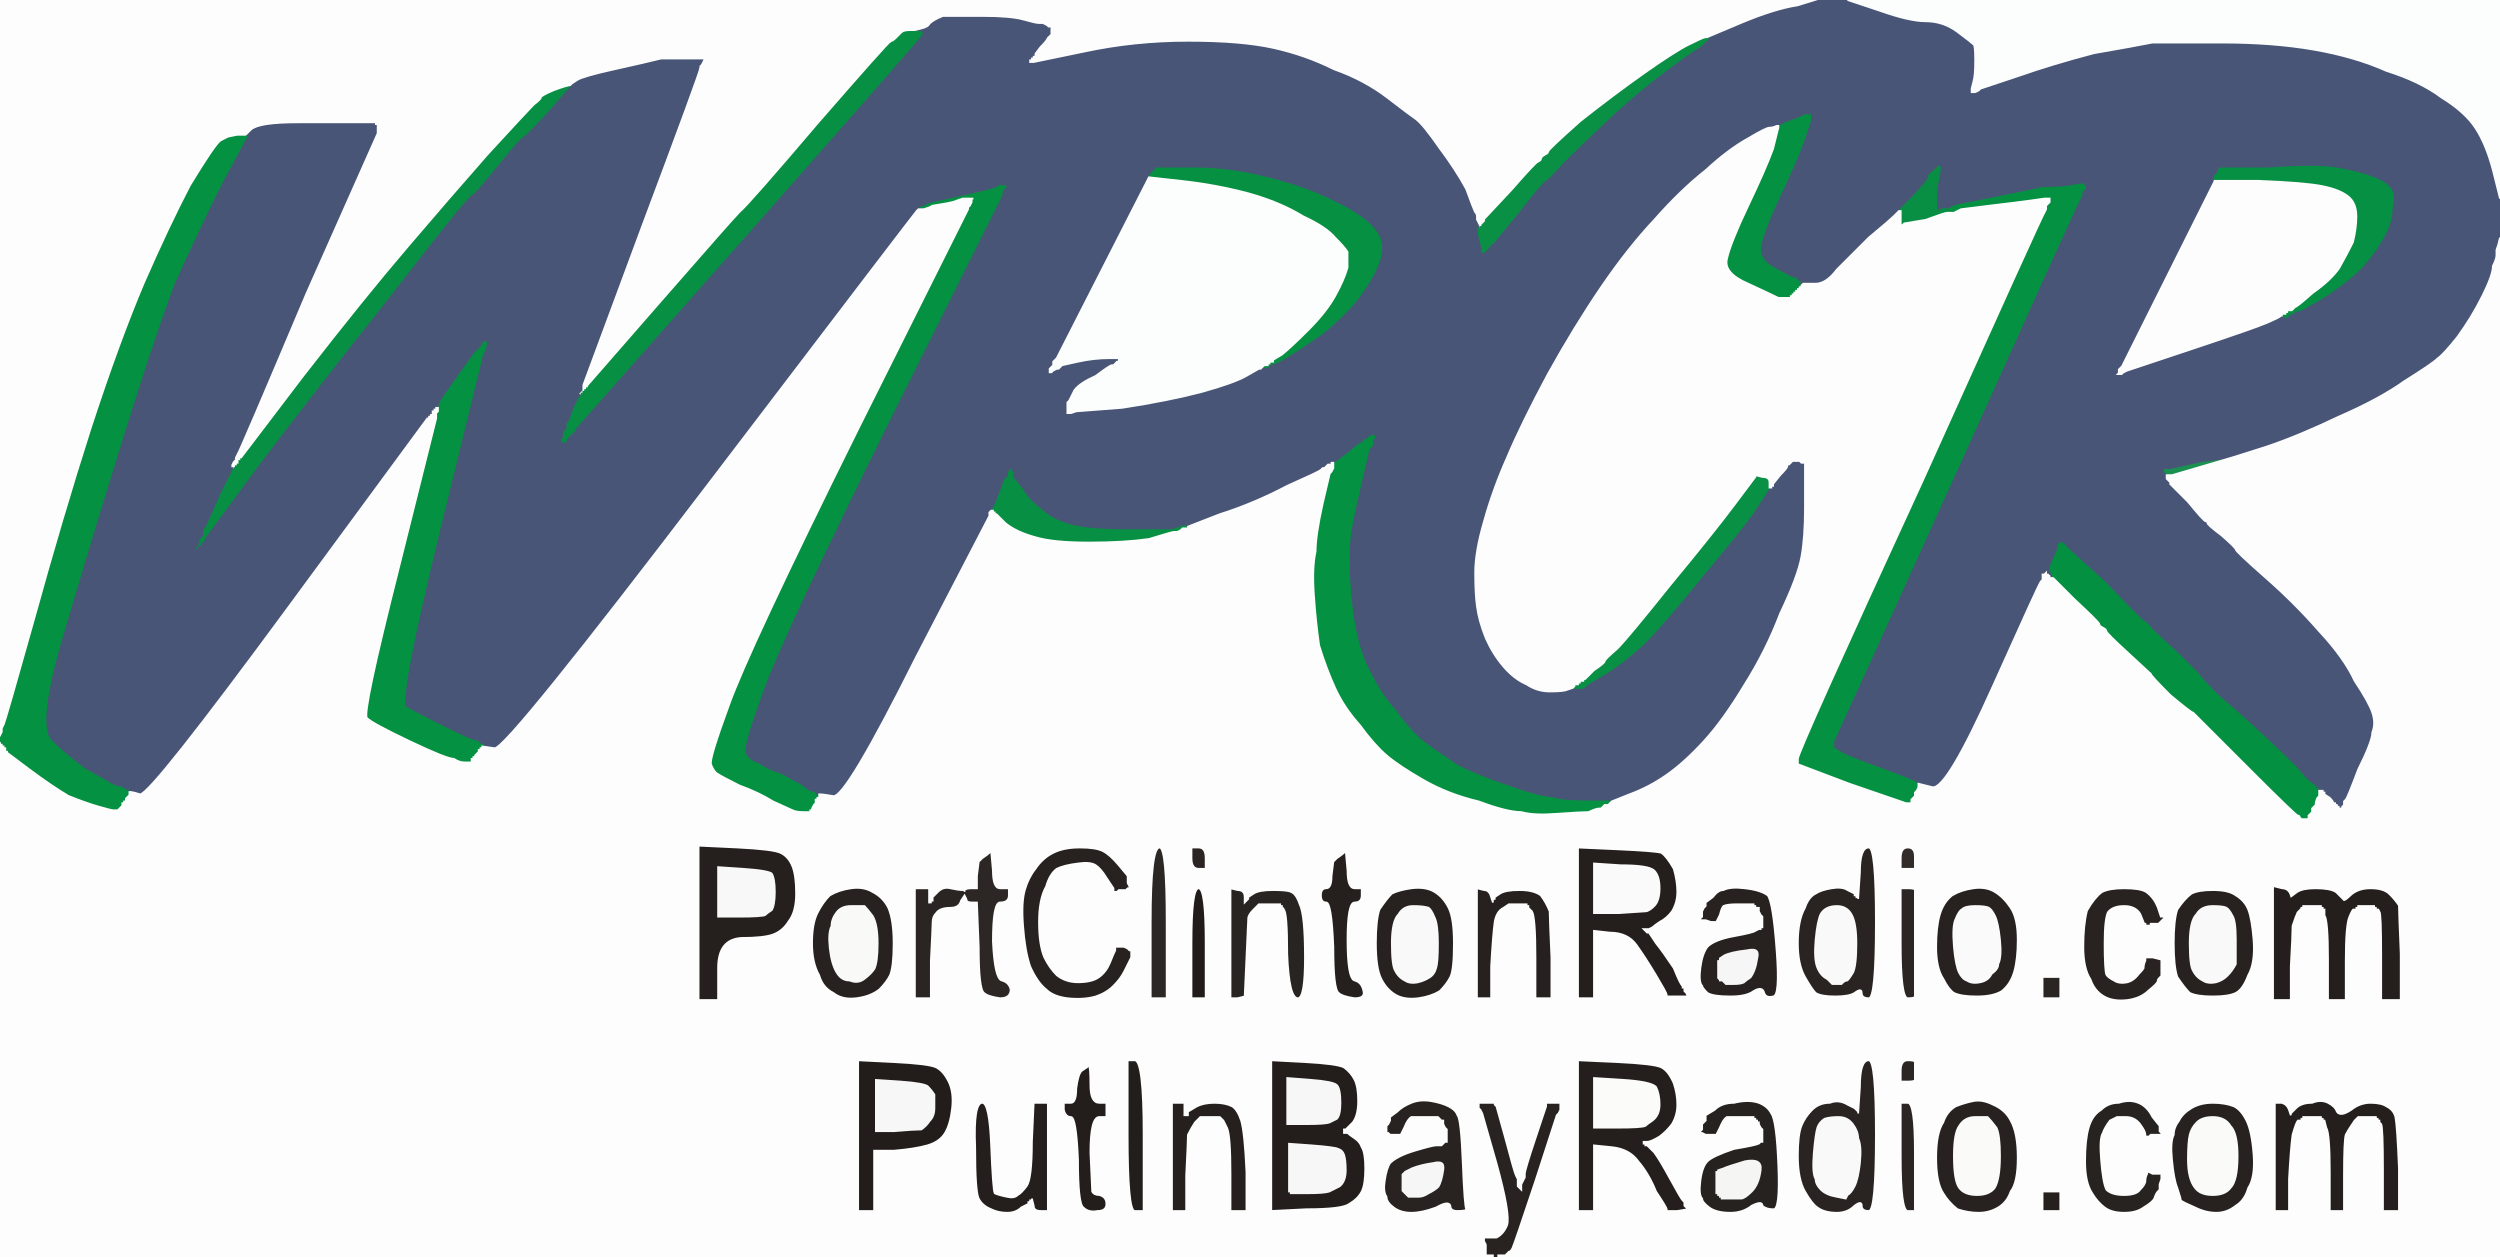<!-- Created with clker.com Auto tracing tool http://www.clker.com) --> 
<svg 
   xmlns='http://www.w3.org/2000/svg'
   width='1410'
   height='709'>
<rect width="100%" height="100%" fill="#333333" stroke="none"/>
<path style='opacity:1;fill:#211C19;fill-rule:evenodd;stroke:#211C19;stroke-width:1px;stroke-linecap:butt;stroke-linejoin:miter;stroke-opacity:1;' d='M 672 532 Q 672 501 676 501 Q 680 501 680 532 L 680 563 L 676 563 L 672 563 L 672 532 z 
'/>
<path style='opacity:1;fill:#2A2523;fill-rule:evenodd;stroke:#2A2523;stroke-width:1px;stroke-linecap:butt;stroke-linejoin:miter;stroke-opacity:1;' d='M 672 484 L 672 478 L 676 478 Q 680 478 680 484 L 680 490 L 676 490 Q 672 490 672 484 z 
'/>
<path style='opacity:1;fill:#282421;fill-rule:evenodd;stroke:#282421;stroke-width:1px;stroke-linecap:butt;stroke-linejoin:miter;stroke-opacity:1;' d='M 723 512 L 723 512 L 723 511 L 722 511 L 722 511 L 722 510 L 721 510 L 720 510 L 716 510 L 712 510 L 711 510 L 710 510 L 707 513 Q 704 516 704 518 Q 704 519 703 540 L 702 562 L 702 562 L 702 562 L 698 563 L 694 563 L 694 532 L 694 501 L 698 502 Q 702 502 702 506 L 702 509 L 703 508 L 704 507 L 704 507 L 704 506 L 707 504 Q 710 502 718 502 Q 726 502 728 503 Q 731 504 733 510 Q 736 516 736 540 Q 736 563 732 563 Q 727 563 726 538 Q 726 514 724 513 Q 724 512 723 512 z 
'/>
<path style='opacity:1;fill:#25201D;fill-rule:evenodd;stroke:#25201D;stroke-width:1px;stroke-linecap:butt;stroke-linejoin:miter;stroke-opacity:1;' d='M 703 661 L 703 683 L 698 683 L 694 683 L 694 662 Q 694 640 692 636 L 690 632 L 689 631 L 688 630 L 687 630 L 686 630 L 683 630 L 680 630 L 678 630 L 677 630 L 674 633 Q 672 636 670 640 Q 670 643 669 663 L 669 683 L 665 683 L 661 683 L 661 652 L 661 622 L 664 622 L 668 622 L 668 626 L 668 629 L 669 629 L 670 629 L 670 628 L 670 627 L 675 624 Q 679 622 685 622 Q 691 622 695 624 Q 698 626 700 632 Q 702 639 703 661 z 
'/>
<path style='opacity:1;fill:#059142;fill-rule:evenodd;stroke:#059142;stroke-width:1px;stroke-linecap:butt;stroke-linejoin:miter;stroke-opacity:1;' d='M 1020 64 L 1022 64 L 1022 63 L 1022 63 L 1022 66 L 1022 68 L 1018 80 Q 1014 91 1005 110 Q 996 129 994 138 Q 992 146 1002 151 Q 1011 156 1012 156 L 1013 156 L 1014 157 L 1015 158 L 1016 158 L 1017 158 L 1017 159 L 1017 160 L 1016 160 L 1016 160 L 1016 161 L 1016 161 L 1016 162 L 1016 162 L 1015 162 L 1015 162 L 1015 163 L 1014 163 L 1014 163 L 1014 164 L 1014 164 L 1014 164 L 1013 164 L 1013 164 L 1013 165 L 1012 165 L 1012 165 L 1012 166 L 1012 166 L 1012 166 L 1011 166 L 1011 166 L 1011 167 L 1010 167 L 1010 167 L 1010 168 L 1010 168 L 1010 168 L 1009 168 L 1009 168 L 1008 168 Q 1007 168 1003 168 Q 999 166 986 160 Q 972 154 974 146 Q 976 137 986 116 Q 996 95 1000 84 L 1003 72 L 1003 72 Q 1004 72 1003 72 L 1003 71 L 1003 70 Q 1003 69 1008 67 Q 1014 66 1016 65 L 1017 64 L 1020 64 z 
'/>
<path style='opacity:1;fill:#2A2523;fill-rule:evenodd;stroke:#2A2523;stroke-width:1px;stroke-linecap:butt;stroke-linejoin:miter;stroke-opacity:1;' d='M 1152 557 L 1152 551 L 1157 551 L 1162 551 L 1162 557 L 1162 563 L 1157 563 L 1152 563 L 1152 557 z 
'/>
<path style='opacity:1;fill:#27221F;fill-rule:evenodd;stroke:#27221F;stroke-width:1px;stroke-linecap:butt;stroke-linejoin:miter;stroke-opacity:1;' d='M 1248 622 Q 1255 622 1260 624 Q 1264 626 1267 632 Q 1270 638 1271 651 Q 1272 664 1268 670 Q 1266 677 1261 680 Q 1256 684 1250 684 Q 1244 684 1238 681 Q 1231 678 1230 677 Q 1230 676 1228 670 Q 1226 665 1225 654 Q 1224 644 1226 640 Q 1226 636 1229 632 Q 1231 628 1236 625 Q 1241 622 1248 622 z 
M 1248 630 Q 1255 630 1258 635 Q 1262 639 1262 652 Q 1262 666 1258 670 Q 1255 674 1248 674 Q 1241 674 1238 670 Q 1234 665 1234 654 Q 1234 644 1235 640 Q 1236 636 1239 633 Q 1242 630 1248 630 z 
'/>
<path style='opacity:1;fill:#059142;fill-rule:evenodd;stroke:#059142;stroke-width:1px;stroke-linecap:butt;stroke-linejoin:miter;stroke-opacity:1;' d='M 562 105 L 563 104 L 566 104 L 568 104 L 568 105 L 568 106 L 567 107 L 566 108 L 566 109 L 566 110 L 504 234 Q 442 359 431 390 Q 420 420 421 424 Q 422 428 428 430 Q 434 434 441 436 Q 448 440 452 442 Q 457 446 458 446 L 460 446 L 460 447 L 460 447 L 461 447 L 461 448 L 462 448 L 462 448 L 462 449 L 462 450 L 461 450 L 461 450 L 461 451 L 460 451 L 460 452 L 460 453 L 459 454 L 458 456 L 458 456 L 458 456 L 458 457 L 458 457 L 457 457 L 457 458 L 453 458 Q 449 458 447 457 Q 445 456 436 452 Q 428 447 417 443 Q 407 438 404 436 Q 402 434 401 431 Q 400 428 411 398 Q 422 367 484 242 L 546 118 L 546 118 L 546 118 L 546 117 L 546 117 L 547 116 L 548 114 L 548 113 L 548 112 L 549 112 L 549 112 L 548 112 L 547 112 L 545 112 L 543 112 L 540 113 Q 538 114 532 115 L 526 116 L 524 117 L 521 118 L 520 118 L 519 118 L 519 118 L 518 117 L 518 117 L 518 116 L 519 116 L 520 116 L 522 115 L 524 114 L 542 110 Q 560 106 562 105 z 
'/>
<path style='opacity:1;fill:#FAF9F9;fill-rule:evenodd;stroke:#FAF9F9;stroke-width:1px;stroke-linecap:butt;stroke-linejoin:miter;stroke-opacity:1;' d='M 1248 510 Q 1254 510 1256 511 Q 1258 512 1260 516 Q 1262 519 1262 530 Q 1262 541 1262 544 Q 1260 548 1257 551 Q 1254 554 1250 555 Q 1245 556 1242 554 Q 1238 552 1236 548 Q 1234 545 1234 532 Q 1234 519 1238 515 Q 1241 510 1248 510 z 
'/>
<path style='opacity:1;fill:#282321;fill-rule:evenodd;stroke:#282321;stroke-width:1px;stroke-linecap:butt;stroke-linejoin:miter;stroke-opacity:1;' d='M 834 624 L 834 622 L 838 622 L 843 622 L 843 623 L 844 624 L 849 642 Q 854 661 855 663 L 856 665 L 856 667 L 856 669 L 857 670 L 858 671 L 858 670 L 858 668 L 859 666 L 860 664 L 860 662 Q 860 660 866 642 L 872 624 L 872 623 L 872 622 L 876 622 L 880 622 L 880 624 L 880 626 L 879 628 L 878 629 L 866 666 Q 854 702 853 704 Q 852 706 851 706 L 851 706 L 850 707 L 849 708 L 847 708 L 845 708 L 845 709 L 845 709 L 844 709 L 842 709 L 842 709 L 842 708 L 840 708 L 838 708 L 838 705 L 838 702 L 837 700 L 837 698 L 839 698 Q 841 698 844 698 Q 848 696 850 691 Q 852 685 844 656 L 836 628 L 835 626 L 834 625 L 834 624 z 
'/>
<path style='opacity:1;fill:#FAFAFA;fill-rule:evenodd;stroke:#FAFAFA;stroke-width:1px;stroke-linecap:butt;stroke-linejoin:miter;stroke-opacity:1;' d='M 1114 510 Q 1120 510 1122 511 Q 1124 512 1126 516 Q 1128 520 1129 530 Q 1130 540 1128 544 Q 1128 547 1124 550 Q 1122 554 1117 555 Q 1112 556 1109 554 Q 1106 553 1104 549 Q 1102 545 1101 534 Q 1100 522 1102 518 Q 1104 513 1106 512 Q 1108 510 1114 510 z 
'/>
<path style='opacity:1;fill:#292421;fill-rule:evenodd;stroke:#292421;stroke-width:1px;stroke-linecap:butt;stroke-linejoin:miter;stroke-opacity:1;' d='M 1042 623 L 1046 625 L 1047 626 L 1048 627 L 1048 627 L 1048 628 L 1048 628 L 1048 628 L 1049 613 Q 1049 598 1054 598 Q 1058 598 1058 640 Q 1058 683 1054 683 Q 1050 683 1050 680 Q 1050 677 1046 680 Q 1042 684 1036 684 Q 1029 684 1025 681 Q 1022 679 1018 672 Q 1014 665 1014 652 Q 1014 640 1016 635 Q 1018 630 1022 626 Q 1026 622 1032 622 Q 1037 620 1042 623 z 
M 1042 674 L 1041 676 L 1036 675 Q 1030 674 1027 671 Q 1024 668 1024 665 Q 1022 662 1023 650 Q 1024 639 1025 636 Q 1026 633 1029 631 Q 1032 630 1037 630 Q 1042 630 1045 634 Q 1048 638 1048 642 Q 1050 646 1049 656 Q 1048 665 1046 669 Q 1044 673 1042 674 z 
'/>
<path style='opacity:1;fill:#2B2624;fill-rule:evenodd;stroke:#2B2624;stroke-width:1px;stroke-linecap:butt;stroke-linejoin:miter;stroke-opacity:1;' d='M 1072 532 L 1072 501 L 1076 501 Q 1080 501 1080 502 L 1080 504 L 1080 532 Q 1080 560 1080 562 Q 1080 563 1076 563 Q 1072 563 1072 532 z 
'/>
<path style='opacity:1;fill:#272220;fill-rule:evenodd;stroke:#272220;stroke-width:1px;stroke-linecap:butt;stroke-linejoin:miter;stroke-opacity:1;' d='M 1113 621 Q 1118 620 1124 623 Q 1131 626 1134 632 Q 1138 639 1138 653 Q 1138 667 1134 672 Q 1132 678 1127 681 Q 1122 684 1116 684 Q 1110 684 1104 682 Q 1099 678 1096 673 Q 1092 667 1092 653 Q 1092 639 1096 633 Q 1098 627 1103 624 Q 1108 622 1113 621 z 
M 1114 630 Q 1119 630 1121 630 Q 1123 632 1126 636 Q 1128 640 1128 652 Q 1128 665 1125 670 Q 1122 674 1115 674 Q 1108 674 1105 670 Q 1102 666 1102 652 Q 1102 639 1105 635 Q 1108 630 1114 630 z 
'/>
<path style='opacity:1;fill:#F6F6F6;fill-rule:evenodd;stroke:#F6F6F6;stroke-width:1px;stroke-linecap:butt;stroke-linejoin:miter;stroke-opacity:1;' d='M 800 676 L 797 676 L 796 676 L 794 676 L 793 675 L 792 674 L 792 674 L 792 674 L 791 673 L 790 672 L 790 671 L 790 670 L 790 667 L 790 664 L 790 663 L 790 662 L 791 661 L 792 660 L 796 658 Q 801 656 808 655 Q 816 653 815 660 Q 814 667 812 670 Q 810 672 806 674 Q 803 676 800 676 z 
'/>
<path style='opacity:1;fill:#F9F9F9;fill-rule:evenodd;stroke:#F9F9F9;stroke-width:1px;stroke-linecap:butt;stroke-linejoin:miter;stroke-opacity:1;' d='M 1040 555 L 1039 556 L 1036 556 L 1033 556 L 1030 553 Q 1026 551 1024 546 Q 1022 541 1023 530 Q 1024 519 1026 515 Q 1029 510 1036 510 Q 1042 510 1045 515 Q 1048 520 1048 532 Q 1048 545 1046 549 Q 1043 554 1042 554 Q 1041 554 1040 555 z 
'/>
<path style='opacity:1;fill:#F7F7F7;fill-rule:evenodd;stroke:#F7F7F7;stroke-width:1px;stroke-linecap:butt;stroke-linejoin:miter;stroke-opacity:1;' d='M 493 624 L 493 608 L 508 609 Q 522 610 524 612 Q 526 614 528 617 Q 528 620 528 625 Q 528 630 525 633 Q 523 636 520 638 Q 516 638 504 639 L 493 639 L 493 624 z 
'/>
<path style='opacity:1;fill:#079043;fill-rule:evenodd;stroke:#079043;stroke-width:1px;stroke-linecap:butt;stroke-linejoin:miter;stroke-opacity:1;' d='M 322 48 L 323 48 L 323 48 Q 322 49 309 64 Q 296 78 295 78 Q 294 78 281 94 Q 268 110 267 110 Q 266 110 257 121 Q 248 132 213 177 Q 178 221 147 262 L 116 304 L 116 304 L 116 304 L 116 305 L 116 305 L 115 306 L 114 307 L 114 307 L 114 308 L 114 308 L 114 308 L 113 308 L 113 308 L 113 309 L 112 309 L 112 309 L 112 310 L 112 310 L 112 310 L 111 310 L 111 310 L 111 311 L 110 311 L 110 310 L 110 309 L 111 308 L 112 306 L 112 305 L 112 304 L 113 303 L 114 302 L 114 300 Q 114 299 116 296 Q 118 292 124 278 L 131 264 L 131 264 L 132 263 L 132 263 L 132 262 L 132 262 L 132 262 L 133 262 L 133 262 L 133 261 L 134 261 L 134 260 L 134 259 L 135 259 L 135 258 L 135 258 L 136 258 L 171 212 Q 206 167 230 139 Q 253 112 275 87 Q 298 62 301 59 Q 305 56 305 55 Q 305 54 312 51 Q 320 48 322 48 z 
'/>
<path style='opacity:1;fill:#241F1D;fill-rule:evenodd;stroke:#241F1D;stroke-width:1px;stroke-linecap:butt;stroke-linejoin:miter;stroke-opacity:1;' d='M 1353 659 L 1353 683 L 1348 683 L 1344 683 L 1344 660 Q 1344 636 1343 634 L 1342 633 L 1342 633 L 1342 632 L 1342 632 L 1342 632 L 1341 632 L 1341 632 L 1341 631 L 1340 631 L 1340 631 L 1340 630 L 1338 630 L 1337 630 L 1334 630 L 1332 630 L 1331 630 L 1330 630 L 1329 631 L 1328 632 L 1328 632 L 1328 632 L 1326 635 Q 1324 638 1323 640 Q 1322 643 1322 663 L 1322 683 L 1318 683 L 1314 683 L 1314 661 Q 1314 639 1312 636 L 1311 632 L 1311 632 L 1310 632 L 1310 632 L 1310 632 L 1310 631 L 1310 631 L 1309 631 L 1309 630 L 1308 630 L 1307 630 L 1304 630 L 1302 630 L 1300 630 L 1299 630 L 1299 631 L 1298 631 L 1298 631 L 1298 632 L 1296 632 Q 1295 633 1293 640 Q 1292 647 1291 665 L 1291 683 L 1287 683 L 1283 683 L 1283 652 L 1283 622 L 1287 622 Q 1290 623 1291 626 L 1292 629 L 1292 629 L 1292 628 L 1292 628 L 1292 628 L 1295 625 Q 1298 622 1304 622 Q 1309 620 1313 622 Q 1317 624 1318 627 Q 1320 630 1326 626 Q 1331 622 1337 622 Q 1343 622 1346 624 Q 1350 626 1351 630 Q 1352 635 1353 659 z 
'/>
<path style='opacity:1;fill:#272320;fill-rule:evenodd;stroke:#272320;stroke-width:1px;stroke-linecap:butt;stroke-linejoin:miter;stroke-opacity:1;' d='M 1214 630 L 1218 635 L 1218 636 L 1218 638 L 1219 639 L 1219 640 L 1216 640 L 1213 640 L 1212 641 L 1210 641 L 1210 640 Q 1210 638 1207 634 Q 1204 630 1199 630 L 1194 630 L 1190 632 Q 1187 636 1186 639 Q 1184 642 1185 654 Q 1186 667 1188 671 Q 1191 674 1198 674 Q 1205 674 1207 671 Q 1210 668 1210 666 Q 1210 664 1211 662 L 1211 661 L 1212 661 L 1214 662 L 1216 662 L 1219 662 L 1219 665 L 1218 668 L 1218 670 L 1218 671 L 1217 672 Q 1216 673 1215 676 Q 1214 678 1209 681 Q 1205 684 1198 684 Q 1191 684 1187 681 Q 1183 678 1180 673 Q 1176 667 1176 655 Q 1176 643 1178 636 Q 1180 629 1185 626 Q 1189 622 1195 622 Q 1201 620 1206 622 Q 1211 624 1214 630 z 
'/>
<path style='opacity:1;fill:#039041;fill-rule:evenodd;stroke:#039041;stroke-width:1px;stroke-linecap:butt;stroke-linejoin:miter;stroke-opacity:1;' d='M 1161 306 L 1161 305 L 1162 305 L 1164 306 L 1164 306 L 1164 306 L 1165 306 L 1165 306 L 1165 307 L 1166 307 L 1166 307 L 1166 308 L 1188 328 Q 1209 350 1210 350 Q 1211 350 1214 354 Q 1218 358 1229 368 Q 1240 379 1241 380 Q 1241 381 1252 392 Q 1264 402 1281 418 Q 1298 434 1298 435 Q 1298 436 1299 436 Q 1300 436 1300 437 Q 1300 438 1304 441 Q 1308 444 1308 445 L 1308 446 L 1308 448 L 1308 449 L 1307 450 Q 1306 452 1306 454 L 1304 456 L 1304 457 L 1304 458 L 1303 459 L 1302 460 L 1302 461 L 1302 462 L 1301 462 L 1301 462 L 1300 462 L 1298 462 L 1298 462 L 1298 462 L 1297 461 Q 1297 460 1296 460 Q 1295 460 1270 435 Q 1245 410 1242 407 Q 1238 403 1237 402 Q 1236 402 1224 392 Q 1213 381 1213 380 Q 1212 379 1200 368 Q 1188 357 1188 356 Q 1188 355 1186 354 Q 1184 353 1184 352 Q 1184 351 1170 338 L 1158 326 L 1157 326 L 1157 326 L 1157 326 Q 1156 325 1156 325 L 1156 325 L 1156 324 Q 1156 324 1155 324 L 1155 324 L 1155 324 Q 1154 323 1154 323 L 1154 323 L 1156 317 Q 1158 311 1159 310 L 1160 309 L 1160 308 L 1160 307 L 1161 306 z 
'/>
<path style='opacity:1;fill:#2C2724;fill-rule:evenodd;stroke:#2C2724;stroke-width:1px;stroke-linecap:butt;stroke-linejoin:miter;stroke-opacity:1;' d='M 558 481 L 559 480 L 560 491 Q 560 501 564 501 L 569 501 L 569 505 Q 569 509 564 509 Q 560 509 560 531 Q 561 552 565 553 Q 569 554 570 558 Q 570 563 564 563 Q 557 562 555 560 Q 552 558 552 534 L 551 509 L 548 509 Q 545 509 545 507 L 544 505 L 544 505 L 544 505 L 544 504 L 544 504 L 543 503 L 543 502 L 544 502 Q 545 502 548 501 L 551 501 L 551 494 L 552 486 L 554 484 Q 557 482 558 481 z 
'/>
<path style='opacity:1;fill:#FCFDFC;fill-rule:evenodd;stroke:#FCFDFC;stroke-width:1px;stroke-linecap:butt;stroke-linejoin:miter;stroke-opacity:1;' d='M 1295 174 L 1295 174 L 1294 175 L 1293 176 L 1292 176 L 1291 176 L 1291 177 L 1290 177 L 1290 177 L 1290 178 L 1289 178 L 1288 178 L 1288 179 L 1288 179 L 1287 179 Q 1286 180 1279 183 Q 1272 186 1236 198 L 1200 210 L 1198 211 L 1197 212 L 1195 212 L 1193 212 L 1193 211 L 1194 210 L 1194 209 L 1194 208 L 1195 207 L 1196 206 L 1222 154 Q 1248 102 1248 102 L 1248 101 L 1274 101 Q 1300 102 1310 104 Q 1320 106 1325 110 Q 1330 114 1330 122 Q 1330 129 1328 137 Q 1324 145 1320 152 Q 1315 159 1305 166 Q 1296 174 1295 174 z 
'/>
<path style='opacity:1;fill:#26221F;fill-rule:evenodd;stroke:#26221F;stroke-width:1px;stroke-linecap:butt;stroke-linejoin:miter;stroke-opacity:1;' d='M 992 645 L 993 644 L 993 644 L 994 644 L 994 640 L 994 637 L 993 636 L 992 634 L 992 634 L 992 634 L 992 633 L 992 633 L 991 633 L 991 632 L 991 632 L 990 632 L 990 632 L 990 632 L 990 631 L 990 631 L 989 631 L 989 630 L 988 630 L 986 630 L 981 630 Q 976 630 974 630 Q 972 631 970 636 L 968 640 L 965 640 L 962 640 L 960 639 L 959 639 L 959 638 L 960 637 L 960 636 L 960 634 L 961 633 L 962 632 L 962 630 L 962 629 L 967 626 Q 971 622 978 622 Q 986 620 992 622 Q 997 624 999 628 Q 1002 632 1003 658 Q 1004 683 1000 682 Q 996 682 994 680 Q 994 677 988 680 Q 983 684 976 684 Q 968 684 964 681 Q 960 678 960 676 Q 958 674 959 666 Q 960 658 963 655 Q 966 652 978 648 Q 990 646 992 645 z 
M 977 676 L 974 676 L 972 676 L 971 676 L 971 675 L 970 675 L 970 675 L 970 674 L 970 674 L 970 674 L 969 674 L 969 674 L 969 673 L 968 673 L 968 672 L 968 671 L 968 667 L 968 663 L 968 662 L 968 661 L 969 661 L 969 660 L 972 659 Q 974 658 984 655 Q 994 653 993 660 Q 992 668 988 672 Q 984 676 982 676 Q 980 676 977 676 z 
'/>
<path style='opacity:1;fill:#2B2724;fill-rule:evenodd;stroke:#2B2724;stroke-width:1px;stroke-linecap:butt;stroke-linejoin:miter;stroke-opacity:1;' d='M 649 520 Q 649 478 654 478 Q 658 478 658 520 L 658 563 L 654 563 L 649 563 L 649 520 z 
'/>
<path style='opacity:1;fill:#2A2523;fill-rule:evenodd;stroke:#2A2523;stroke-width:1px;stroke-linecap:butt;stroke-linejoin:miter;stroke-opacity:1;' d='M 1072 652 L 1072 622 L 1076 622 Q 1080 622 1080 650 Q 1080 679 1080 681 L 1080 683 L 1076 683 Q 1072 683 1072 652 z 
'/>
<path style='opacity:1;fill:#069043;fill-rule:evenodd;stroke:#069043;stroke-width:1px;stroke-linecap:butt;stroke-linejoin:miter;stroke-opacity:1;' d='M 1297 176 L 1296 176 L 1294 177 L 1293 178 L 1293 178 L 1292 178 L 1292 178 L 1292 178 L 1291 179 L 1290 180 L 1289 180 L 1288 180 L 1288 179 L 1288 179 L 1288 179 L 1288 178 L 1289 178 L 1290 178 L 1290 177 L 1290 177 L 1291 177 L 1291 176 L 1292 176 L 1293 176 L 1294 175 L 1295 174 L 1295 174 Q 1296 174 1305 166 Q 1315 159 1320 152 Q 1324 145 1328 137 Q 1330 129 1330 122 Q 1330 114 1325 110 Q 1320 106 1310 104 Q 1300 102 1274 101 L 1248 101 L 1248 100 L 1248 99 L 1249 98 L 1250 97 L 1250 96 L 1250 95 L 1251 95 L 1251 94 L 1279 94 Q 1307 92 1318 94 Q 1330 96 1338 99 Q 1346 102 1348 105 Q 1352 108 1350 117 Q 1350 126 1344 136 Q 1338 146 1330 154 Q 1321 162 1310 169 Q 1298 176 1297 176 z 
'/>
<path style='opacity:1;fill:#F6F6F6;fill-rule:evenodd;stroke:#F6F6F6;stroke-width:1px;stroke-linecap:butt;stroke-linejoin:miter;stroke-opacity:1;' d='M 978 556 L 973 556 L 972 555 L 971 554 L 970 554 L 969 554 L 969 553 L 968 552 L 968 551 L 968 550 L 968 546 L 968 543 L 968 542 L 968 541 L 969 541 L 969 540 L 972 538 Q 976 536 985 535 Q 994 533 992 541 Q 991 548 988 552 Q 985 554 984 555 Q 982 556 978 556 z 
'/>
<path style='opacity:1;fill:#1A9051;fill-rule:evenodd;stroke:#1A9051;stroke-width:1px;stroke-linecap:butt;stroke-linejoin:miter;stroke-opacity:1;' d='M 1259 258 L 1259 258 L 1259 258 Q 1259 258 1242 263 L 1225 268 L 1224 268 L 1222 268 L 1222 268 L 1221 268 L 1221 267 L 1220 267 L 1220 267 L 1220 266 L 1220 266 L 1220 266 L 1219 266 L 1219 266 L 1219 265 L 1220 265 L 1220 265 L 1220 264 L 1222 264 L 1224 264 L 1242 260 Q 1259 258 1259 258 z 
'/>
<path style='opacity:1;fill:#241F1C;fill-rule:evenodd;stroke:#241F1C;stroke-width:1px;stroke-linecap:butt;stroke-linejoin:miter;stroke-opacity:1;' d='M 582 644 L 583 622 L 587 622 L 591 622 L 591 652 L 591 683 L 587 683 Q 583 683 583 680 L 582 676 L 582 676 L 582 676 L 582 677 L 582 677 L 581 677 L 581 678 L 581 678 L 580 678 L 580 678 L 580 678 L 580 679 Q 580 679 576 681 Q 573 684 568 684 Q 563 684 559 682 Q 554 680 552 676 Q 550 672 550 647 Q 549 622 554 622 Q 558 622 559 646 Q 560 671 561 673 Q 563 674 568 675 Q 572 676 574 674 Q 576 673 579 669 Q 582 665 582 644 z 
'/>
<path style='opacity:1;fill:#231E1C;fill-rule:evenodd;stroke:#231E1C;stroke-width:1px;stroke-linecap:butt;stroke-linejoin:miter;stroke-opacity:1;' d='M 610 604 L 613 602 L 614 601 Q 615 601 615 612 Q 615 622 620 622 L 624 622 L 624 626 L 624 630 L 620 630 Q 615 630 615 650 Q 616 671 616 672 Q 617 674 620 674 Q 624 675 624 679 Q 624 683 619 683 Q 614 684 611 681 Q 608 679 608 654 Q 607 630 604 630 Q 601 630 600 626 L 600 622 L 604 622 Q 607 622 607 614 Q 608 606 610 604 z 
'/>
<path style='opacity:1;fill:#2B2624;fill-rule:evenodd;stroke:#2B2624;stroke-width:1px;stroke-linecap:butt;stroke-linejoin:miter;stroke-opacity:1;' d='M 1080 604 L 1080 608 L 1080 609 Q 1080 610 1076 610 L 1072 610 L 1072 604 Q 1072 598 1076 598 Q 1080 598 1080 599 Q 1080 600 1080 604 z 
'/>
<path style='opacity:1;fill:#F9F9F9;fill-rule:evenodd;stroke:#F9F9F9;stroke-width:1px;stroke-linecap:butt;stroke-linejoin:miter;stroke-opacity:1;' d='M 797 510 Q 803 510 806 511 Q 808 512 810 517 Q 812 521 812 532 Q 812 543 811 546 Q 810 550 807 552 Q 804 554 800 555 Q 795 556 792 554 Q 788 552 786 548 Q 784 545 784 532 Q 784 519 788 515 Q 791 510 797 510 z 
'/>
<path style='opacity:1;fill:#079043;fill-rule:evenodd;stroke:#079043;stroke-width:1px;stroke-linecap:butt;stroke-linejoin:miter;stroke-opacity:1;' d='M 569 265 L 569 264 L 570 264 L 571 264 L 571 265 L 572 266 L 572 268 L 572 269 L 577 275 Q 581 282 587 286 Q 593 292 603 295 Q 613 298 634 298 Q 655 298 658 298 L 661 298 L 664 297 L 666 296 L 668 296 L 670 296 L 670 297 L 670 297 L 670 297 L 670 298 L 668 298 L 667 298 L 666 299 L 664 300 L 662 300 Q 661 300 648 304 Q 634 306 614 306 Q 594 306 584 303 Q 573 300 567 295 L 562 290 L 561 290 L 561 290 L 561 289 L 560 289 L 560 289 L 560 288 L 560 288 L 560 288 L 559 288 L 559 288 L 559 287 Q 560 286 563 278 L 566 270 L 567 269 L 568 268 L 568 267 L 568 266 L 569 265 z 
'/>
<path style='opacity:1;fill:#FDFDFD;fill-rule:evenodd;stroke:#FDFDFD;stroke-width:1px;stroke-linecap:butt;stroke-linejoin:miter;stroke-opacity:1;' d='M 0 208 L 0 0 L 514 0 L 1027 0 L 1027 0 Q 1027 0 1014 4 Q 1001 6 982 14 L 963 22 L 962 22 Q 961 22 953 26 Q 945 30 928 42 Q 911 54 892 69 Q 874 85 874 86 Q 874 87 872 88 Q 870 89 870 90 Q 870 91 868 92 Q 867 92 853 108 L 838 124 L 838 124 L 838 124 L 838 125 L 838 125 L 837 126 L 836 127 L 836 127 L 836 128 L 836 128 L 836 128 L 835 128 L 835 128 L 835 129 L 834 129 L 834 129 L 834 129 L 834 128 L 834 128 L 833 126 L 832 124 L 832 122 Q 832 121 831 120 Q 830 118 826 107 Q 820 96 811 84 Q 802 71 798 68 Q 795 66 782 56 Q 769 46 752 40 Q 736 32 718 28 Q 700 24 670 24 Q 640 24 612 30 L 583 36 L 581 36 L 579 36 L 579 35 L 580 35 L 580 34 L 580 33 L 581 33 L 581 32 L 581 32 L 582 32 L 582 32 L 582 32 L 582 31 L 582 31 L 583 31 L 583 30 L 586 26 Q 590 22 590 21 L 590 21 L 591 20 L 592 19 L 592 18 L 592 16 L 591 16 L 591 16 L 590 15 L 588 14 L 586 14 Q 584 14 577 12 Q 570 10 554 10 Q 538 10 532 10 Q 527 12 525 14 Q 524 16 520 17 L 516 18 L 513 18 Q 510 18 509 19 Q 508 20 506 22 Q 504 24 503 24 Q 502 24 462 70 Q 422 117 418 120 Q 414 124 373 171 L 332 218 L 332 218 L 332 218 L 332 219 L 332 219 L 331 219 L 331 220 L 331 220 L 330 220 L 330 220 L 330 220 L 330 221 L 330 221 L 329 221 L 329 222 L 329 222 L 328 222 L 328 222 L 328 222 L 328 223 L 328 223 L 328 223 L 327 224 L 327 224 L 327 224 L 327 224 L 326 224 L 326 223 L 326 222 L 327 221 L 328 220 L 328 218 L 328 217 L 361 128 Q 394 40 394 38 L 394 37 L 395 36 L 396 34 L 396 34 L 396 34 L 388 34 Q 381 34 373 34 Q 365 36 347 40 Q 329 44 326 46 L 323 48 L 322 48 Q 320 48 312 51 Q 305 54 305 55 Q 305 56 301 59 Q 298 62 275 87 Q 253 112 230 139 Q 206 167 171 212 L 136 258 L 135 258 L 135 258 L 135 259 L 134 259 L 134 260 L 134 261 L 133 261 L 133 262 L 133 262 L 132 262 L 132 262 L 132 262 L 132 263 L 132 263 L 131 264 L 131 264 L 131 264 L 130 264 L 130 263 L 130 262 L 131 260 L 132 259 L 132 259 L 132 258 L 132 258 L 132 258 L 133 256 Q 134 255 172 165 L 212 75 L 212 73 L 212 71 L 211 71 L 211 70 L 210 70 L 208 70 L 200 70 Q 191 70 168 70 Q 146 70 142 74 L 139 77 L 134 77 L 129 78 L 125 80 Q 122 82 108 105 Q 96 128 82 160 Q 68 193 52 242 Q 36 292 20 350 Q 4 407 3 409 L 2 411 L 2 412 L 2 413 L 1 415 L 0 417 L 0 417 L 0 417 L 0 208 z 
'/>
<path style='opacity:1;fill:#F5F5F4;fill-rule:evenodd;stroke:#F5F5F4;stroke-width:1px;stroke-linecap:butt;stroke-linejoin:miter;stroke-opacity:1;' d='M 977 676 L 974 676 L 972 676 L 971 676 L 971 675 L 970 675 L 970 675 L 970 674 L 970 674 L 970 674 L 969 674 L 969 674 L 969 673 L 968 673 L 968 672 L 968 671 L 968 667 L 968 663 L 968 662 L 968 661 L 969 661 L 969 660 L 972 659 Q 974 658 984 655 Q 994 653 993 660 Q 992 668 988 672 Q 984 676 982 676 Q 980 676 977 676 z 
'/>
<path style='opacity:1;fill:#F9F9F8;fill-rule:evenodd;stroke:#F9F9F8;stroke-width:1px;stroke-linecap:butt;stroke-linejoin:miter;stroke-opacity:1;' d='M 480 510 Q 487 510 488 510 Q 490 512 493 516 Q 496 521 496 532 Q 496 543 494 547 Q 492 550 488 553 Q 484 556 479 554 Q 474 554 471 549 Q 468 544 467 535 Q 466 526 468 522 Q 468 518 471 514 Q 474 510 480 510 z 
'/>
<path style='opacity:1;fill:#221E1B;fill-rule:evenodd;stroke:#221E1B;stroke-width:1px;stroke-linecap:butt;stroke-linejoin:miter;stroke-opacity:1;' d='M 636 640 L 636 598 L 640 598 Q 645 598 645 640 L 645 683 L 640 683 Q 636 683 636 640 z 
'/>
<path style='opacity:1;fill:#069042;fill-rule:evenodd;stroke:#069042;stroke-width:1px;stroke-linecap:butt;stroke-linejoin:miter;stroke-opacity:1;' d='M 718 206 L 717 206 L 717 207 L 716 207 L 716 207 L 716 208 L 715 208 L 714 208 L 712 208 L 711 208 L 711 208 L 711 208 L 711 208 L 711 208 L 712 207 L 713 206 L 714 206 L 715 206 L 715 205 L 716 205 L 716 205 L 716 204 L 717 204 L 718 204 L 718 203 Q 718 203 723 200 Q 728 196 738 186 Q 748 176 753 167 Q 758 158 760 151 Q 760 144 760 142 Q 758 139 753 134 Q 748 128 735 122 Q 722 114 704 109 Q 685 104 666 102 L 648 100 L 648 99 L 648 98 L 649 97 L 650 96 L 650 96 L 650 96 L 650 95 L 650 95 L 651 95 L 651 94 L 654 94 L 656 94 L 674 94 Q 691 94 709 98 Q 727 102 742 108 Q 756 114 764 119 Q 772 124 776 129 Q 780 134 780 140 Q 780 146 776 154 Q 772 162 764 172 Q 756 181 746 189 Q 736 196 728 201 Q 720 206 718 206 z 
'/>
<path style='opacity:1;fill:#485577;fill-rule:evenodd;stroke:#485577;stroke-width:1px;stroke-linecap:butt;stroke-linejoin:miter;stroke-opacity:1;' d='M 1027 0 L 1027 0 L 1034 0 L 1042 0 L 1060 6 Q 1077 12 1086 12 Q 1096 12 1104 18 Q 1112 24 1113 25 Q 1114 25 1114 34 Q 1114 43 1113 46 L 1112 50 L 1112 51 L 1112 52 L 1113 52 L 1114 52 L 1116 51 L 1117 50 L 1138 43 Q 1158 36 1181 30 Q 1204 26 1214 24 Q 1224 24 1253 24 Q 1282 24 1305 28 Q 1328 32 1346 40 Q 1365 46 1377 55 Q 1390 63 1396 72 Q 1402 81 1406 96 Q 1410 112 1410 112 L 1410 112 L 1410 123 L 1410 134 L 1410 134 L 1410 134 L 1409 138 L 1408 141 L 1408 144 Q 1408 146 1406 150 Q 1406 155 1400 167 Q 1394 179 1386 190 Q 1378 200 1375 202 Q 1372 205 1356 215 Q 1342 225 1319 235 Q 1296 246 1278 252 L 1259 258 L 1259 258 Q 1259 258 1242 260 L 1224 264 L 1222 264 L 1220 264 L 1220 265 L 1220 265 L 1219 265 L 1219 266 L 1219 266 L 1220 266 L 1220 266 L 1220 266 L 1220 267 L 1220 267 L 1221 267 L 1221 268 L 1222 268 L 1222 268 L 1222 269 L 1222 270 L 1223 271 L 1224 272 L 1224 272 L 1224 272 L 1224 273 L 1224 273 L 1234 283 Q 1243 294 1244 294 Q 1245 294 1245 295 Q 1245 296 1253 302 Q 1261 309 1261 310 Q 1261 311 1278 326 Q 1294 340 1308 356 Q 1322 371 1328 384 Q 1336 396 1338 402 Q 1340 408 1338 413 Q 1338 418 1330 434 Q 1324 450 1323 451 L 1322 452 L 1322 453 L 1322 454 L 1321 455 L 1321 456 L 1320 456 L 1319 456 L 1319 455 L 1318 455 L 1318 455 L 1318 454 L 1318 454 L 1318 454 L 1317 454 L 1317 454 L 1317 453 L 1316 453 L 1316 453 Q 1316 452 1314 450 L 1311 448 L 1311 447 L 1310 447 L 1310 447 L 1310 446 L 1309 446 L 1308 446 L 1308 445 Q 1308 444 1304 441 Q 1300 438 1300 437 Q 1300 436 1299 436 Q 1298 436 1298 435 Q 1298 434 1281 418 Q 1264 402 1252 392 Q 1241 381 1241 380 Q 1240 379 1229 368 Q 1218 358 1214 354 Q 1211 350 1210 350 Q 1209 350 1188 328 L 1166 308 L 1166 307 L 1166 307 L 1165 307 L 1165 306 L 1165 306 L 1164 306 L 1164 306 L 1164 306 L 1162 305 L 1161 305 L 1161 306 L 1160 307 L 1160 308 L 1160 309 L 1157 316 Q 1154 322 1156 323 Q 1156 324 1157 325 L 1157 326 L 1156 326 Q 1155 326 1154 325 Q 1152 324 1152 326 L 1152 327 L 1151 328 Q 1150 329 1124 387 Q 1098 445 1090 444 L 1082 442 L 1082 442 L 1081 442 L 1080 441 Q 1078 440 1062 434 Q 1045 428 1039 425 L 1034 422 L 1034 418 Q 1036 414 1104 264 Q 1172 113 1173 112 L 1174 110 L 1174 109 L 1174 108 L 1175 107 L 1176 106 L 1176 106 L 1176 105 L 1175 105 L 1175 104 L 1174 104 L 1173 104 L 1168 105 Q 1162 106 1152 106 Q 1143 108 1123 112 L 1103 116 L 1101 117 L 1099 118 L 1098 118 L 1097 118 L 1096 118 L 1095 118 L 1094 119 L 1092 119 L 1092 112 Q 1092 106 1093 102 L 1094 97 L 1094 96 L 1094 94 L 1093 94 L 1093 94 L 1093 95 L 1092 95 L 1092 95 L 1092 96 L 1092 96 L 1092 96 L 1091 96 L 1091 96 L 1091 97 L 1090 97 L 1090 97 L 1090 98 L 1090 98 L 1090 98 L 1089 98 L 1089 98 L 1089 99 L 1088 99 L 1088 100 Q 1088 101 1080 110 L 1072 118 L 1072 118 Q 1072 118 1072 119 L 1072 119 L 1071 119 L 1070 120 L 1070 120 Q 1070 120 1068 122 Q 1066 124 1054 134 Q 1043 145 1036 152 Q 1030 160 1024 160 Q 1018 159 1018 160 Q 1018 161 1017 161 L 1016 161 L 1016 160 Q 1016 159 1016 158 L 1015 158 L 1014 157 L 1013 156 L 1012 156 Q 1011 156 1002 151 Q 992 146 994 138 Q 996 129 1005 110 Q 1014 91 1018 80 L 1022 68 L 1022 66 L 1022 63 L 1022 63 L 1022 64 L 1020 64 L 1017 64 L 1016 65 Q 1014 66 1008 68 Q 1003 70 1003 71 L 1003 72 L 1002 72 Q 1002 72 999 72 Q 996 72 986 78 Q 975 84 962 96 Q 948 107 933 124 Q 918 140 903 162 Q 888 184 873 211 Q 858 239 850 258 Q 842 276 837 294 Q 832 311 832 323 Q 832 335 833 342 Q 834 350 838 360 Q 842 369 848 376 Q 854 383 861 386 Q 867 390 874 390 Q 882 390 884 390 Q 886 389 886 388 Q 886 387 888 386 L 889 386 L 888 387 Q 888 388 889 388 L 890 388 L 892 388 L 893 388 L 894 387 L 895 386 L 905 380 Q 915 374 927 363 Q 938 352 959 326 Q 980 301 988 290 Q 996 278 997 276 Q 998 274 998 274 L 998 274 L 998 274 L 998 274 L 998 275 L 998 275 L 999 275 L 999 274 L 999 274 L 1000 274 L 1000 274 L 1000 274 L 1000 273 L 1000 273 L 1004 268 Q 1008 264 1008 263 L 1008 262 L 1009 262 L 1009 262 L 1010 261 L 1011 260 L 1013 260 L 1015 260 L 1016 261 L 1018 261 L 1018 265 Q 1018 269 1018 286 Q 1018 303 1016 314 Q 1014 325 1004 346 Q 996 367 984 386 Q 972 406 962 417 Q 952 428 942 435 Q 932 442 920 448 L 908 453 L 908 452 Q 908 451 907 451 L 907 452 L 894 452 Q 881 452 875 450 Q 869 450 852 444 Q 834 438 822 432 Q 810 424 802 418 Q 794 411 787 401 Q 779 392 774 382 Q 768 372 765 358 Q 762 345 761 327 Q 760 309 762 298 Q 764 287 768 270 L 772 253 L 773 252 L 774 251 L 774 250 L 774 248 L 775 247 L 775 246 L 774 246 L 773 246 L 773 247 L 772 247 L 772 247 L 772 248 L 771 248 L 770 248 L 770 249 L 770 249 L 769 249 L 769 250 L 768 250 Q 767 250 760 256 L 752 262 L 752 262 L 752 261 L 751 261 L 751 262 L 750 262 L 749 262 L 748 263 L 747 264 L 747 264 L 746 264 L 746 264 L 746 264 L 745 265 Q 744 266 726 274 Q 707 284 688 290 L 670 297 L 670 297 L 670 296 L 668 296 L 666 296 L 664 297 L 661 298 L 658 298 Q 655 298 634 298 Q 613 298 603 295 Q 593 292 587 286 Q 581 282 577 275 L 572 269 L 572 268 L 572 266 L 571 265 L 571 264 L 570 264 L 569 264 L 569 265 L 568 266 L 568 267 L 568 268 L 567 269 L 566 270 L 563 278 Q 560 286 559 287 L 559 288 L 559 288 L 558 289 L 558 290 L 558 291 L 517 370 Q 477 450 470 449 Q 464 448 463 448 L 462 448 L 462 448 L 461 448 L 461 447 L 460 447 L 460 447 L 460 446 L 458 446 Q 457 446 452 442 Q 448 440 441 436 Q 434 434 428 430 Q 422 428 421 424 Q 420 420 431 390 Q 442 359 504 234 L 566 110 L 566 109 L 566 108 L 567 107 L 568 106 L 568 105 L 568 104 L 566 104 L 563 104 L 562 105 Q 560 106 542 110 L 524 114 L 522 115 L 520 116 L 519 116 L 518 116 L 518 117 L 518 117 L 519 118 L 519 118 L 518 118 Q 518 118 517 119 Q 516 120 401 271 Q 286 422 279 422 L 272 421 L 272 420 L 272 420 L 271 420 L 271 420 L 270 419 L 269 418 L 268 418 Q 266 418 250 410 Q 234 402 229 399 Q 224 396 248 298 L 272 200 L 273 198 L 274 195 L 274 194 L 274 193 L 273 193 L 273 194 L 273 194 L 272 194 L 272 195 L 272 196 L 271 196 L 271 196 L 271 197 L 270 197 L 270 197 L 270 198 L 270 198 L 270 198 L 269 198 L 269 198 L 269 199 L 268 199 L 258 213 Q 248 227 248 228 Q 248 230 247 230 L 247 230 L 246 230 L 246 230 L 246 231 L 246 231 L 245 231 L 245 232 L 245 232 L 244 232 L 244 233 L 244 234 L 243 234 L 243 234 L 243 235 L 242 235 L 242 235 L 242 236 L 242 236 L 242 236 L 241 236 L 241 236 L 163 342 Q 85 448 79 448 Q 73 446 72 447 L 72 447 L 72 446 L 72 446 L 71 446 L 71 446 L 70 445 L 68 444 L 67 444 Q 66 444 62 442 Q 59 440 48 434 Q 37 426 29 418 Q 20 410 35 359 Q 50 308 68 250 Q 86 192 98 160 Q 112 129 125 103 L 139 77 L 142 74 Q 146 70 168 70 Q 191 70 200 70 L 208 70 L 210 70 L 211 70 L 211 71 L 212 71 L 212 73 L 212 75 L 172 165 Q 134 255 133 256 L 132 258 L 132 258 L 132 258 L 132 259 L 132 259 L 131 260 L 130 262 L 130 263 L 130 264 L 131 264 L 131 264 L 124 278 Q 118 292 116 296 Q 114 299 114 300 L 114 302 L 113 303 L 112 304 L 112 305 L 112 306 L 111 308 L 110 309 L 110 310 L 110 311 L 111 311 L 111 310 L 111 310 L 112 310 L 112 310 L 112 310 L 112 309 L 112 309 L 113 309 L 113 308 L 113 308 L 114 308 L 114 308 L 114 308 L 114 307 L 114 307 L 115 306 L 116 305 L 116 305 L 116 304 L 116 304 L 116 304 L 147 262 Q 178 221 213 177 Q 248 132 257 121 Q 266 110 267 110 Q 268 110 281 94 Q 294 78 295 78 Q 296 78 309 64 Q 322 49 323 48 L 323 48 L 326 46 Q 329 44 347 40 Q 365 36 373 34 Q 381 34 388 34 L 396 34 L 396 34 L 396 34 L 395 36 L 394 37 L 394 38 Q 394 40 361 128 L 328 217 L 328 218 L 328 220 L 327 221 L 326 222 L 326 222 Q 326 222 327 223 L 328 223 L 328 224 Q 328 225 327 226 Q 326 226 324 231 Q 322 236 321 238 L 320 239 L 320 240 L 320 242 L 319 243 L 318 244 L 318 246 L 318 247 L 319 247 L 320 246 L 320 246 L 320 246 L 321 246 L 321 246 L 321 245 L 322 245 L 322 245 L 322 244 L 322 244 L 322 244 L 323 244 L 323 244 L 323 243 L 324 243 L 324 243 L 324 242 L 324 242 L 324 242 L 422 131 Q 520 20 520 19 Q 520 18 518 18 L 516 18 L 520 17 Q 524 16 525 14 Q 527 12 532 10 Q 538 10 554 10 Q 570 10 577 12 Q 584 14 586 14 L 588 14 L 590 15 L 591 16 L 591 16 L 592 16 L 592 18 L 592 19 L 591 20 L 590 21 L 590 21 Q 590 22 586 26 L 583 30 L 583 31 L 582 31 L 582 31 L 582 32 L 582 32 L 582 32 L 581 32 L 581 32 L 581 33 L 580 33 L 580 34 L 580 35 L 579 35 L 579 36 L 581 36 L 583 36 L 612 30 Q 640 24 670 24 Q 700 24 718 28 Q 736 32 752 40 Q 769 46 782 56 Q 795 66 798 68 Q 802 71 811 84 Q 820 96 826 107 Q 830 118 831 120 Q 832 121 832 122 L 832 124 L 833 126 L 834 128 L 834 128 L 834 129 L 834 130 L 834 132 L 835 136 L 836 140 L 836 141 L 836 142 L 837 142 L 837 142 L 837 141 L 838 141 L 838 141 L 838 140 L 838 140 L 838 140 L 839 140 L 839 140 L 839 139 L 840 139 L 840 139 L 840 138 L 840 138 L 840 138 L 841 138 L 841 138 L 841 137 L 842 137 L 856 120 Q 870 102 871 102 Q 872 102 882 91 Q 893 80 908 66 Q 923 52 939 40 Q 955 28 959 26 Q 962 23 963 22 L 963 22 L 982 14 Q 1001 6 1014 4 Q 1027 0 1027 0 z 
M 718 206 L 717 206 L 717 207 L 716 207 L 716 207 L 716 208 L 715 208 L 714 208 L 712 208 L 711 208 L 711 208 L 711 208 L 710 208 Q 710 208 703 212 Q 696 216 678 221 Q 659 226 633 230 L 607 232 L 604 233 L 602 233 L 602 230 L 602 227 L 603 226 L 604 224 L 606 220 Q 609 216 618 212 Q 626 206 627 206 L 628 206 L 629 205 L 630 204 L 630 204 L 630 204 L 631 204 L 631 204 L 631 203 L 632 203 L 632 203 L 632 202 L 633 202 L 634 202 L 626 202 Q 617 202 608 204 L 599 206 L 598 207 L 597 208 L 597 208 L 596 208 L 596 208 L 596 208 L 594 209 L 593 210 L 593 210 L 592 210 L 592 209 L 592 208 L 593 207 L 594 206 L 594 205 L 594 204 L 595 203 L 596 202 L 622 151 Q 648 100 648 100 L 648 100 L 648 99 L 648 98 L 649 97 L 650 96 L 650 96 L 650 96 L 650 95 L 650 95 L 651 95 L 651 94 L 654 94 L 656 94 L 674 94 Q 691 94 709 98 Q 727 102 742 108 Q 756 114 764 119 Q 772 124 776 129 Q 780 134 780 140 Q 780 146 776 154 Q 772 162 764 172 Q 756 181 746 189 Q 736 196 728 201 Q 720 206 718 206 z 
M 1297 176 L 1296 176 L 1294 177 L 1293 178 L 1293 178 L 1292 178 L 1292 178 L 1292 178 L 1291 179 L 1290 180 L 1289 180 L 1288 180 L 1288 179 L 1288 179 L 1287 179 Q 1286 180 1279 183 Q 1272 186 1236 198 L 1200 210 L 1198 211 L 1197 212 L 1195 212 L 1193 212 L 1193 211 L 1194 210 L 1194 209 L 1194 208 L 1195 207 L 1196 206 L 1222 154 Q 1248 102 1248 102 L 1248 101 L 1248 100 L 1248 99 L 1249 98 L 1250 97 L 1250 96 L 1250 95 L 1251 95 L 1251 94 L 1279 94 Q 1307 92 1318 94 Q 1330 96 1338 99 Q 1346 102 1348 105 Q 1352 108 1350 117 Q 1350 126 1344 136 Q 1338 146 1330 154 Q 1321 162 1310 169 Q 1298 176 1297 176 z 
'/>
<path style='opacity:1;fill:#FAFAF9;fill-rule:evenodd;stroke:#FAFAF9;stroke-width:1px;stroke-linecap:butt;stroke-linejoin:miter;stroke-opacity:1;' d='M 1248 630 Q 1255 630 1258 635 Q 1262 639 1262 652 Q 1262 666 1258 670 Q 1255 674 1248 674 Q 1241 674 1238 670 Q 1234 665 1234 654 Q 1234 644 1235 640 Q 1236 636 1239 633 Q 1242 630 1248 630 z 
'/>
<path style='opacity:1;fill:#221D1B;fill-rule:evenodd;stroke:#221D1B;stroke-width:1px;stroke-linecap:butt;stroke-linejoin:miter;stroke-opacity:1;' d='M 484 640 L 484 598 L 504 599 Q 524 600 528 602 Q 532 604 535 610 Q 538 616 537 625 Q 536 634 533 639 Q 530 644 523 646 Q 516 648 504 649 L 493 649 L 493 666 L 493 683 L 488 683 L 484 683 L 484 640 z 
M 493 624 L 493 608 L 508 609 Q 522 610 524 612 Q 526 614 528 617 Q 528 620 528 625 Q 528 630 525 633 Q 523 636 520 638 Q 516 638 504 639 L 493 639 L 493 624 z 
'/>
<path style='opacity:1;fill:#272220;fill-rule:evenodd;stroke:#272220;stroke-width:1px;stroke-linecap:butt;stroke-linejoin:miter;stroke-opacity:1;' d='M 990 525 L 992 524 L 992 524 L 992 524 L 993 524 L 993 524 L 993 523 L 994 523 L 994 520 L 994 517 L 993 516 L 992 514 L 992 513 L 992 512 L 991 512 L 990 512 L 990 511 L 990 511 L 989 511 L 989 510 L 988 510 L 987 510 L 980 510 Q 974 510 972 511 Q 971 512 970 516 L 968 520 L 966 520 L 965 520 L 962 519 L 959 519 L 959 518 L 960 517 L 960 516 L 960 514 L 961 512 L 962 511 L 962 510 L 962 509 L 966 506 Q 969 502 972 502 Q 976 500 984 501 Q 993 502 997 505 Q 1000 509 1002 536 Q 1004 562 1000 562 Q 996 563 995 560 Q 994 556 989 559 Q 985 562 976 562 Q 966 562 963 560 Q 960 557 960 556 Q 958 554 959 546 Q 960 538 963 534 Q 967 530 978 528 Q 989 526 990 525 z 
M 978 556 L 973 556 L 972 555 L 971 554 L 970 554 L 969 554 L 969 553 L 968 552 L 968 551 L 968 550 L 968 546 L 968 543 L 968 542 L 968 541 L 969 541 L 969 540 L 972 538 Q 976 536 985 535 Q 994 533 992 541 Q 991 548 988 552 Q 985 554 984 555 Q 982 556 978 556 z 
'/>
<path style='opacity:1;fill:#049141;fill-rule:evenodd;stroke:#049141;stroke-width:1px;stroke-linecap:butt;stroke-linejoin:miter;stroke-opacity:1;' d='M 773 247 L 773 246 L 774 246 L 775 246 L 775 247 L 774 248 L 774 250 L 774 251 L 773 252 L 772 253 L 768 270 Q 764 287 762 298 Q 760 309 761 327 Q 762 345 765 358 Q 768 372 774 382 Q 779 392 787 401 Q 794 411 802 418 Q 810 424 822 432 Q 834 438 852 444 Q 869 450 875 450 Q 881 452 894 452 L 907 452 L 908 452 L 909 452 L 909 452 L 909 452 L 908 452 L 908 452 L 908 453 L 908 453 L 908 453 L 907 454 L 906 454 L 905 454 L 904 455 L 903 456 L 902 456 Q 900 456 896 458 Q 892 458 878 459 Q 865 460 858 458 Q 850 458 834 452 Q 817 448 803 440 Q 789 432 782 426 Q 775 420 767 409 Q 758 399 753 388 Q 748 377 744 364 Q 742 350 741 335 Q 740 320 742 311 Q 742 302 746 284 L 750 267 L 751 266 L 752 264 L 752 263 L 752 262 L 760 256 Q 767 250 768 250 L 769 250 L 769 249 L 770 249 L 770 249 L 770 248 L 771 248 L 772 248 L 772 247 L 772 247 L 773 247 z 
'/>
<path style='opacity:1;fill:#26211F;fill-rule:evenodd;stroke:#26211F;stroke-width:1px;stroke-linecap:butt;stroke-linejoin:miter;stroke-opacity:1;' d='M 875 540 L 875 563 L 870 563 L 866 563 L 866 540 Q 866 517 864 514 L 862 512 L 862 511 L 862 511 L 861 511 L 861 510 L 860 510 L 859 510 L 855 510 L 851 510 L 848 512 Q 844 514 843 520 Q 842 527 841 545 L 841 563 L 837 563 L 833 563 L 833 532 L 833 501 L 837 502 Q 840 502 841 506 L 842 509 L 842 508 L 842 507 L 843 507 L 843 506 L 846 504 Q 849 502 857 502 Q 865 502 869 505 Q 872 509 874 514 Q 874 518 875 540 z 
'/>
<path style='opacity:1;fill:#241F1D;fill-rule:evenodd;stroke:#241F1D;stroke-width:1px;stroke-linecap:butt;stroke-linejoin:miter;stroke-opacity:1;' d='M 890 520 L 890 478 L 912 479 Q 934 480 937 481 Q 940 483 944 490 Q 946 497 946 503 Q 946 509 943 514 Q 940 518 936 520 Q 933 522 932 523 L 930 524 L 928 524 L 927 524 L 928 525 L 929 526 L 929 526 L 930 526 L 930 526 L 930 526 L 934 532 Q 938 537 944 546 Q 948 556 949 556 L 949 556 L 949 557 L 950 557 L 950 558 L 950 559 L 951 560 L 952 562 L 952 562 L 952 562 L 946 562 L 941 562 L 941 562 L 940 562 L 940 561 Q 940 560 934 550 Q 928 540 923 533 Q 918 526 908 526 L 899 525 L 899 544 L 899 563 L 894 563 L 890 563 L 890 520 z 
M 899 501 L 899 487 L 914 488 Q 930 488 933 491 Q 936 494 936 501 Q 936 508 933 511 Q 930 514 928 514 Q 927 514 913 515 L 899 515 L 899 501 z 
'/>
<path style='opacity:1;fill:#272220;fill-rule:evenodd;stroke:#272220;stroke-width:1px;stroke-linecap:butt;stroke-linejoin:miter;stroke-opacity:1;' d='M 480 501 Q 487 500 492 503 Q 498 506 501 512 Q 504 519 504 532 Q 504 545 502 550 Q 500 554 496 558 Q 491 562 483 563 Q 475 564 470 560 Q 464 557 462 550 Q 458 543 458 532 Q 458 521 461 515 Q 464 509 468 505 Q 473 502 480 501 z 
M 480 510 Q 487 510 488 510 Q 490 512 493 516 Q 496 521 496 532 Q 496 543 494 547 Q 492 550 488 553 Q 484 556 479 554 Q 474 554 471 549 Q 468 544 467 535 Q 466 526 468 522 Q 468 518 471 514 Q 474 510 480 510 z 
'/>
<path style='opacity:1;fill:#059142;fill-rule:evenodd;stroke:#059142;stroke-width:1px;stroke-linecap:butt;stroke-linejoin:miter;stroke-opacity:1;' d='M 1168 105 L 1173 104 L 1174 104 L 1175 104 L 1175 105 L 1176 105 L 1176 106 L 1176 106 L 1175 107 L 1174 108 L 1174 109 L 1174 110 L 1173 112 Q 1172 113 1104 264 Q 1036 414 1034 418 L 1034 422 L 1039 425 Q 1045 428 1062 434 Q 1078 440 1080 441 L 1081 442 L 1082 442 L 1082 442 L 1082 443 L 1082 444 L 1081 446 L 1080 447 L 1080 448 L 1080 449 L 1079 450 L 1078 451 L 1078 452 L 1078 453 L 1075 453 Q 1072 452 1043 442 L 1014 431 L 1014 428 Q 1014 424 1084 272 Q 1152 121 1153 120 L 1154 118 L 1154 117 L 1154 116 L 1155 115 L 1156 114 L 1156 113 L 1156 112 L 1154 112 L 1153 112 L 1146 113 Q 1139 114 1122 116 L 1106 118 L 1104 119 L 1102 120 L 1101 120 L 1100 120 L 1100 120 L 1100 120 L 1098 119 L 1097 118 L 1097 118 L 1097 118 L 1098 118 L 1099 118 L 1101 117 L 1103 116 L 1123 112 Q 1143 108 1152 106 Q 1162 106 1168 105 z 
'/>
<path style='opacity:1;fill:#F8F7F7;fill-rule:evenodd;stroke:#F8F7F7;stroke-width:1px;stroke-linecap:butt;stroke-linejoin:miter;stroke-opacity:1;' d='M 726 658 L 726 644 L 740 645 Q 753 646 755 647 Q 758 648 759 651 Q 760 654 760 660 Q 760 667 756 670 Q 752 672 750 673 Q 747 674 737 674 L 727 674 L 727 673 L 726 673 L 726 658 z 
'/>
<path style='opacity:1;fill:#049141;fill-rule:evenodd;stroke:#049141;stroke-width:1px;stroke-linecap:butt;stroke-linejoin:miter;stroke-opacity:1;' d='M 273 194 L 273 194 L 273 193 L 274 193 L 274 194 L 274 195 L 273 198 L 272 200 L 248 298 Q 224 396 229 399 Q 234 402 250 410 Q 266 418 268 418 L 269 418 L 270 419 L 271 420 L 271 420 L 272 420 L 272 420 L 272 421 L 272 421 L 272 422 L 272 422 L 272 422 L 271 422 L 271 422 L 271 423 L 270 423 L 270 423 L 270 424 L 270 424 L 270 424 L 269 425 L 268 426 L 268 426 L 268 426 L 268 427 L 268 427 L 267 427 L 267 428 L 267 428 L 266 428 L 266 429 L 266 430 L 262 430 Q 259 430 256 428 Q 252 428 231 418 Q 210 408 207 405 Q 204 403 225 320 L 246 236 L 246 234 L 246 233 L 247 232 L 247 230 L 247 230 Q 248 230 248 228 Q 248 227 258 213 L 268 199 L 269 199 L 269 198 L 269 198 L 270 198 L 270 198 L 270 198 L 270 197 L 270 197 L 271 197 L 271 196 L 271 196 L 272 196 L 272 195 L 272 194 L 273 194 z 
'/>
<path style='opacity:1;fill:#27221F;fill-rule:evenodd;stroke:#27221F;stroke-width:1px;stroke-linecap:butt;stroke-linejoin:miter;stroke-opacity:1;' d='M 1248 502 Q 1257 502 1261 505 Q 1266 508 1268 513 Q 1270 518 1271 530 Q 1272 543 1268 550 Q 1265 558 1261 560 Q 1257 562 1248 562 Q 1239 562 1235 560 Q 1232 557 1228 551 Q 1226 545 1226 532 Q 1226 519 1228 513 Q 1232 507 1236 504 Q 1240 502 1248 502 z 
M 1248 510 Q 1254 510 1256 511 Q 1258 512 1260 516 Q 1262 519 1262 530 Q 1262 541 1262 544 Q 1260 548 1257 551 Q 1254 554 1250 555 Q 1245 556 1242 554 Q 1238 552 1236 548 Q 1234 545 1234 532 Q 1234 519 1238 515 Q 1241 510 1248 510 z 
'/>
<path style='opacity:1;fill:#312C2A;fill-rule:evenodd;stroke:#312C2A;stroke-width:1px;stroke-linecap:butt;stroke-linejoin:miter;stroke-opacity:1;' d='M 1080 489 L 1080 490 L 1076 490 L 1072 490 L 1072 484 Q 1072 478 1076 478 Q 1080 478 1080 483 Q 1080 488 1080 489 z 
'/>
<path style='opacity:1;fill:#231E1B;fill-rule:evenodd;stroke:#231E1B;stroke-width:1px;stroke-linecap:butt;stroke-linejoin:miter;stroke-opacity:1;' d='M 717 640 L 717 598 L 736 599 Q 754 600 758 602 Q 762 605 764 609 Q 766 613 766 621 Q 766 629 763 633 Q 760 636 759 637 L 758 637 L 758 638 L 758 639 L 760 639 Q 761 640 764 642 Q 767 644 768 647 Q 770 650 770 659 Q 770 668 768 672 Q 766 676 761 679 Q 757 682 737 682 L 717 683 L 717 640 z 
M 726 621 L 726 608 L 739 609 Q 752 610 754 612 Q 756 614 756 622 Q 756 629 754 631 Q 752 632 750 633 Q 748 634 737 634 L 726 634 L 726 621 z 
M 726 658 L 726 644 L 740 645 Q 753 646 755 647 Q 758 648 759 651 Q 760 654 760 660 Q 760 667 756 670 Q 752 672 750 673 Q 747 674 737 674 L 727 674 L 727 673 L 726 673 L 726 658 z 
'/>
<path style='opacity:1;fill:#272220;fill-rule:evenodd;stroke:#272220;stroke-width:1px;stroke-linecap:butt;stroke-linejoin:miter;stroke-opacity:1;' d='M 1113 501 Q 1120 500 1125 503 Q 1130 506 1134 512 Q 1138 518 1138 530 Q 1138 541 1136 548 Q 1134 555 1129 559 Q 1124 562 1115 562 Q 1106 562 1102 560 Q 1099 558 1096 552 Q 1092 546 1092 534 Q 1092 523 1094 516 Q 1096 509 1101 505 Q 1106 502 1113 501 z 
M 1114 510 Q 1120 510 1122 511 Q 1124 512 1126 516 Q 1128 520 1129 530 Q 1130 540 1128 544 Q 1128 547 1124 550 Q 1122 554 1117 555 Q 1112 556 1109 554 Q 1106 553 1104 549 Q 1102 545 1101 534 Q 1100 522 1102 518 Q 1104 513 1106 512 Q 1108 510 1114 510 z 
'/>
<path style='opacity:1;fill:#089144;fill-rule:evenodd;stroke:#089144;stroke-width:1px;stroke-linecap:butt;stroke-linejoin:miter;stroke-opacity:1;' d='M 990 269 L 990 268 L 994 269 Q 998 269 998 272 L 998 274 L 998 274 Q 998 274 997 276 Q 996 278 988 290 Q 980 301 959 326 Q 938 352 927 363 Q 915 374 905 380 L 895 386 L 894 387 L 893 388 L 892 388 L 890 388 L 888 388 L 887 388 L 887 388 L 887 388 L 887 388 L 888 388 L 888 388 L 888 387 L 888 387 L 888 387 L 889 386 L 889 386 L 889 386 L 890 386 L 890 386 L 890 386 L 890 385 L 890 385 L 891 385 L 891 384 L 892 384 L 893 384 L 893 383 L 894 383 L 899 378 Q 905 374 905 373 Q 905 372 912 366 Q 918 360 942 330 Q 966 301 978 285 Q 990 269 990 269 z 
'/>
<path style='opacity:1;fill:#079043;fill-rule:evenodd;stroke:#079043;stroke-width:1px;stroke-linecap:butt;stroke-linejoin:miter;stroke-opacity:1;' d='M 513 18 L 516 18 L 518 18 Q 520 18 520 19 Q 520 20 422 131 L 324 242 L 324 242 L 324 242 L 324 243 L 324 243 L 323 243 L 323 244 L 323 244 L 322 244 L 322 244 L 322 244 L 322 245 L 322 245 L 321 245 L 321 246 L 321 246 L 320 246 L 320 246 L 320 246 L 320 247 L 320 247 L 319 248 L 319 249 L 318 249 L 317 249 L 317 248 L 318 247 L 318 246 L 318 244 L 319 243 L 320 242 L 320 240 L 320 239 L 321 238 Q 322 236 324 230 L 327 224 L 327 224 Q 328 224 328 224 L 328 223 L 328 223 L 328 222 L 328 222 L 328 222 L 329 222 L 329 222 L 329 221 L 330 221 L 330 221 L 330 220 L 330 220 L 330 220 L 331 220 L 331 220 L 331 219 L 332 219 L 332 219 L 332 218 L 332 218 L 332 218 L 373 171 Q 414 124 418 120 Q 422 117 462 70 Q 502 24 503 24 Q 504 24 506 22 Q 508 20 509 19 Q 510 18 513 18 z 
'/>
<path style='opacity:1;fill:#272220;fill-rule:evenodd;stroke:#272220;stroke-width:1px;stroke-linecap:butt;stroke-linejoin:miter;stroke-opacity:1;' d='M 631 488 L 636 494 L 636 496 L 636 498 L 637 500 L 637 501 L 636 501 L 635 502 L 633 502 L 631 502 L 630 503 L 628 503 L 628 502 L 628 501 L 624 495 Q 621 490 618 488 Q 615 486 608 487 Q 600 488 596 490 Q 592 493 590 500 Q 586 507 586 520 Q 586 533 589 540 Q 592 546 596 550 Q 601 554 608 554 Q 616 554 620 551 Q 624 548 626 543 Q 628 538 629 536 L 629 534 L 632 534 L 634 534 L 636 535 L 637 536 L 638 536 L 639 536 L 639 537 L 638 537 L 638 538 L 638 540 L 637 542 Q 636 544 634 548 Q 632 552 628 556 Q 624 560 618 562 Q 611 564 602 563 Q 594 562 590 558 Q 585 554 581 545 Q 578 536 577 522 Q 576 509 578 502 Q 580 495 584 490 Q 588 484 594 481 Q 600 478 609 478 Q 618 478 622 480 Q 626 482 631 488 z 
'/>
<path style='opacity:1;fill:#FCFDFD;fill-rule:evenodd;stroke:#FCFDFD;stroke-width:1px;stroke-linecap:butt;stroke-linejoin:miter;stroke-opacity:1;' d='M 1060 6 L 1042 0 L 1226 0 L 1410 0 L 1410 56 L 1410 112 L 1410 112 Q 1410 112 1406 96 Q 1402 81 1396 72 Q 1390 63 1377 55 Q 1365 46 1346 40 Q 1328 32 1305 28 Q 1282 24 1253 24 Q 1224 24 1214 24 Q 1204 26 1181 30 Q 1158 36 1138 43 L 1117 50 L 1116 51 L 1114 52 L 1113 52 L 1112 52 L 1112 51 L 1112 50 L 1113 46 Q 1114 43 1114 34 Q 1114 25 1113 25 Q 1112 24 1104 18 Q 1096 12 1086 12 Q 1077 12 1060 6 z 
'/>
<path style='opacity:1;fill:#25201D;fill-rule:evenodd;stroke:#25201D;stroke-width:1px;stroke-linecap:butt;stroke-linejoin:miter;stroke-opacity:1;' d='M 758 481 L 759 480 L 760 491 Q 760 501 764 501 L 768 501 L 768 505 Q 768 509 764 509 Q 760 509 760 530 Q 760 552 764 553 Q 768 554 769 559 Q 770 563 764 563 Q 757 562 755 560 Q 752 558 752 534 Q 751 509 748 509 Q 745 509 745 505 Q 745 501 748 501 Q 751 501 751 494 L 752 486 L 754 484 Q 757 482 758 481 z 
'/>
<path style='opacity:1;fill:#282320;fill-rule:evenodd;stroke:#282320;stroke-width:1px;stroke-linecap:butt;stroke-linejoin:miter;stroke-opacity:1;' d='M 810 646 L 813 646 L 814 645 L 815 644 L 815 644 L 816 644 L 816 640 L 816 637 L 815 636 L 814 634 L 814 633 L 814 632 L 813 632 L 813 632 L 812 631 L 811 630 L 810 630 L 809 630 L 804 630 Q 798 630 796 630 Q 794 631 792 636 L 790 640 L 787 640 L 784 640 L 783 639 L 782 639 L 782 637 L 782 635 L 783 634 L 784 632 L 784 631 L 784 630 L 788 627 Q 791 624 796 622 Q 801 620 807 621 Q 813 622 817 624 Q 821 626 822 629 Q 824 631 825 656 Q 826 681 827 682 Q 827 683 822 683 Q 818 683 818 680 Q 817 677 810 681 Q 802 684 796 684 Q 790 684 786 681 Q 782 678 782 675 Q 780 672 781 666 Q 782 659 784 656 Q 788 652 798 649 Q 808 646 810 646 z 
M 800 676 L 797 676 L 796 676 L 794 676 L 793 675 L 792 674 L 792 674 L 792 674 L 791 673 L 790 672 L 790 671 L 790 670 L 790 667 L 790 664 L 790 663 L 790 662 L 791 661 L 792 660 L 796 658 Q 801 656 808 655 Q 816 653 815 660 Q 814 667 812 670 Q 810 672 806 674 Q 803 676 800 676 z 
'/>
<path style='opacity:1;fill:#27221F;fill-rule:evenodd;stroke:#27221F;stroke-width:1px;stroke-linecap:butt;stroke-linejoin:miter;stroke-opacity:1;' d='M 796 501 Q 804 500 809 503 Q 814 506 817 512 Q 820 518 820 532 Q 820 547 818 551 Q 816 555 812 559 Q 807 562 800 563 Q 792 564 787 561 Q 782 558 779 552 Q 776 546 776 532 Q 776 519 778 513 Q 782 507 785 504 Q 789 502 796 501 z 
M 797 510 Q 803 510 806 511 Q 808 512 810 517 Q 812 521 812 532 Q 812 543 811 546 Q 810 550 807 552 Q 804 554 800 555 Q 795 556 792 554 Q 788 552 786 548 Q 784 545 784 532 Q 784 519 788 515 Q 791 510 797 510 z 
'/>
<path style='opacity:1;fill:#25201E;fill-rule:evenodd;stroke:#25201E;stroke-width:1px;stroke-linecap:butt;stroke-linejoin:miter;stroke-opacity:1;' d='M 1152 678 L 1152 672 L 1157 672 L 1162 672 L 1162 678 L 1162 683 L 1157 683 L 1152 683 L 1152 678 z 
'/>
<path style='opacity:1;fill:#F7F7F7;fill-rule:evenodd;stroke:#F7F7F7;stroke-width:1px;stroke-linecap:butt;stroke-linejoin:miter;stroke-opacity:1;' d='M 726 621 L 726 608 L 739 609 Q 752 610 754 612 Q 756 614 756 622 Q 756 629 754 631 Q 752 632 750 633 Q 748 634 737 634 L 726 634 L 726 621 z 
'/>
<path style='opacity:1;fill:#241F1D;fill-rule:evenodd;stroke:#241F1D;stroke-width:1px;stroke-linecap:butt;stroke-linejoin:miter;stroke-opacity:1;' d='M 890 640 L 890 598 L 912 599 Q 933 600 937 602 Q 941 604 944 611 Q 946 617 946 623 Q 946 629 943 634 Q 940 638 936 641 Q 931 644 929 644 L 927 644 L 927 645 L 928 645 L 928 645 L 928 646 L 928 646 L 928 646 L 929 646 L 929 646 L 933 650 Q 936 654 942 665 Q 948 676 949 677 L 950 678 L 950 679 L 950 680 L 951 681 L 952 682 L 952 682 L 952 682 L 946 683 L 940 683 L 940 682 Q 940 681 934 672 Q 930 662 924 655 Q 919 648 909 647 L 899 646 L 899 664 L 899 683 L 894 683 L 890 683 L 890 640 z 
M 899 622 L 899 608 L 915 609 Q 931 610 934 613 Q 936 617 936 623 Q 936 629 932 632 Q 929 634 928 635 Q 926 636 912 636 L 899 636 L 899 622 z 
'/>
<path style='opacity:1;fill:#FBFAFA;fill-rule:evenodd;stroke:#FBFAFA;stroke-width:1px;stroke-linecap:butt;stroke-linejoin:miter;stroke-opacity:1;' d='M 899 501 L 899 487 L 914 488 Q 930 488 933 491 Q 936 494 936 501 Q 936 508 933 511 Q 930 514 928 514 Q 927 514 913 515 L 899 515 L 899 501 z 
'/>
<path style='opacity:1;fill:#FBFBFA;fill-rule:evenodd;stroke:#FBFBFA;stroke-width:1px;stroke-linecap:butt;stroke-linejoin:miter;stroke-opacity:1;' d='M 899 622 L 899 608 L 915 609 Q 931 610 934 613 Q 936 617 936 623 Q 936 629 932 632 Q 929 634 928 635 Q 926 636 912 636 L 899 636 L 899 622 z 
'/>
<path style='opacity:1;fill:#FCFDFD;fill-rule:evenodd;stroke:#FCFDFD;stroke-width:1px;stroke-linecap:butt;stroke-linejoin:miter;stroke-opacity:1;' d='M 648 100 L 648 100 L 666 102 Q 685 104 704 109 Q 722 114 735 122 Q 748 128 753 134 Q 758 139 760 142 Q 760 144 760 151 Q 758 158 753 167 Q 748 176 738 186 Q 728 196 723 200 Q 718 203 718 203 L 718 204 L 717 204 L 716 204 L 716 205 L 716 205 L 715 205 L 715 206 L 714 206 L 713 206 L 712 207 L 711 208 L 711 208 L 711 208 L 710 208 Q 710 208 703 212 Q 696 216 678 221 Q 659 226 633 230 L 607 232 L 604 233 L 602 233 L 602 230 L 602 227 L 603 226 L 604 224 L 606 220 Q 609 216 618 212 Q 626 206 627 206 L 628 206 L 629 205 L 630 204 L 630 204 L 630 204 L 631 204 L 631 204 L 631 203 L 632 203 L 632 203 L 632 202 L 633 202 L 634 202 L 626 202 Q 617 202 608 204 L 599 206 L 598 207 L 597 208 L 597 208 L 596 208 L 596 208 L 596 208 L 594 209 L 593 210 L 593 210 L 592 210 L 592 209 L 592 208 L 593 207 L 594 206 L 594 205 L 594 204 L 595 203 L 596 202 L 622 151 Q 648 100 648 100 z 
'/>
<path style='opacity:1;fill:#2A2522;fill-rule:evenodd;stroke:#2A2522;stroke-width:1px;stroke-linecap:butt;stroke-linejoin:miter;stroke-opacity:1;' d='M 542 502 L 543 502 L 543 502 Q 543 502 544 503 L 544 503 L 544 504 L 544 505 L 542 508 Q 541 512 536 512 Q 530 512 528 515 Q 526 517 526 520 Q 526 522 525 542 L 525 563 L 520 563 L 516 563 L 516 532 L 516 501 L 520 501 L 524 501 L 524 505 L 524 509 L 525 509 L 525 508 L 525 508 L 526 508 L 526 507 L 526 506 L 529 503 Q 532 500 536 501 Q 541 502 542 502 z 
'/>
<path style='opacity:1;fill:#088F44;fill-rule:evenodd;stroke:#088F44;stroke-width:1px;stroke-linecap:butt;stroke-linejoin:miter;stroke-opacity:1;' d='M 1093 95 L 1093 94 L 1093 94 L 1094 94 L 1094 96 L 1094 97 L 1093 102 Q 1092 106 1092 112 L 1092 119 L 1094 119 L 1095 118 L 1096 118 L 1097 118 L 1097 118 L 1097 118 L 1098 119 L 1100 120 L 1100 120 L 1100 120 L 1098 120 Q 1097 120 1086 124 L 1074 126 L 1073 127 L 1072 127 L 1072 123 L 1072 119 L 1072 119 Q 1072 118 1072 118 L 1072 118 L 1080 110 Q 1088 101 1088 100 L 1088 99 L 1089 99 L 1089 98 L 1089 98 L 1090 98 L 1090 98 L 1090 98 L 1090 97 L 1090 97 L 1091 97 L 1091 96 L 1091 96 L 1092 96 L 1092 96 L 1092 96 L 1092 95 L 1092 95 L 1093 95 z 
'/>
<path style='opacity:1;fill:#FAFAF9;fill-rule:evenodd;stroke:#FAFAF9;stroke-width:1px;stroke-linecap:butt;stroke-linejoin:miter;stroke-opacity:1;' d='M 1114 630 Q 1119 630 1121 630 Q 1123 632 1126 636 Q 1128 640 1128 652 Q 1128 665 1125 670 Q 1122 674 1115 674 Q 1108 674 1105 670 Q 1102 666 1102 652 Q 1102 639 1105 635 Q 1108 630 1114 630 z 
'/>
<path style='opacity:1;fill:#F9F9F9;fill-rule:evenodd;stroke:#F9F9F9;stroke-width:1px;stroke-linecap:butt;stroke-linejoin:miter;stroke-opacity:1;' d='M 1042 674 L 1041 676 L 1036 675 Q 1030 674 1027 671 Q 1024 668 1024 665 Q 1022 662 1023 650 Q 1024 639 1025 636 Q 1026 633 1029 631 Q 1032 630 1037 630 Q 1042 630 1045 634 Q 1048 638 1048 642 Q 1050 646 1049 656 Q 1048 665 1046 669 Q 1044 673 1042 674 z 
'/>
<path style='opacity:1;fill:#0A9045;fill-rule:evenodd;stroke:#0A9045;stroke-width:1px;stroke-linecap:butt;stroke-linejoin:miter;stroke-opacity:1;' d='M 962 22 L 963 22 L 963 22 Q 962 23 959 26 Q 955 28 939 40 Q 923 52 908 66 Q 893 80 882 91 Q 872 102 871 102 Q 870 102 856 120 L 842 137 L 841 137 L 841 138 L 841 138 L 840 138 L 840 138 L 840 138 L 840 139 L 840 139 L 839 139 L 839 140 L 839 140 L 838 140 L 838 140 L 838 140 L 838 141 L 838 141 L 837 141 L 837 142 L 837 142 L 836 142 L 836 141 L 836 140 L 835 136 L 834 132 L 834 130 L 834 129 L 834 129 L 834 129 L 835 129 L 835 128 L 835 128 L 836 128 L 836 128 L 836 128 L 836 127 L 836 127 L 837 126 L 838 125 L 838 125 L 838 124 L 838 124 L 838 124 L 853 108 Q 867 92 868 92 Q 870 91 870 90 Q 870 89 872 88 Q 874 87 874 86 Q 874 85 892 69 Q 911 54 928 42 Q 945 30 953 26 Q 961 22 962 22 z 
'/>
<path style='opacity:1;fill:#292422;fill-rule:evenodd;stroke:#292422;stroke-width:1px;stroke-linecap:butt;stroke-linejoin:miter;stroke-opacity:1;' d='M 1042 502 L 1046 504 L 1046 505 L 1046 505 L 1047 505 L 1047 506 L 1047 506 L 1048 506 L 1048 506 L 1048 506 L 1048 507 L 1048 507 L 1049 492 Q 1049 478 1054 478 Q 1058 478 1058 520 Q 1058 563 1054 563 Q 1050 563 1050 560 Q 1050 557 1046 560 Q 1043 562 1035 562 Q 1027 562 1024 560 Q 1022 558 1018 551 Q 1014 544 1014 532 Q 1014 519 1018 512 Q 1020 506 1024 504 Q 1027 502 1033 501 Q 1039 500 1042 502 z 
M 1040 555 L 1039 556 L 1036 556 L 1033 556 L 1030 553 Q 1026 551 1024 546 Q 1022 541 1023 530 Q 1024 519 1026 515 Q 1029 510 1036 510 Q 1042 510 1045 515 Q 1048 520 1048 532 Q 1048 545 1046 549 Q 1043 554 1042 554 Q 1041 554 1040 555 z 
'/>
<path style='opacity:1;fill:#FDFDFD;fill-rule:evenodd;stroke:#FDFDFD;stroke-width:1px;stroke-linecap:butt;stroke-linejoin:miter;stroke-opacity:1;' d='M 1002 71 L 1003 71 L 1003 72 L 1003 72 L 1000 84 Q 996 95 986 116 Q 976 137 974 146 Q 972 154 986 160 Q 999 166 1003 168 Q 1007 168 1008 168 L 1009 168 L 1009 168 L 1010 168 L 1010 168 L 1010 168 L 1010 167 L 1010 167 L 1011 167 L 1011 166 L 1011 166 L 1012 166 L 1012 166 L 1012 166 L 1012 165 L 1012 165 L 1013 165 L 1013 164 L 1013 164 L 1014 164 L 1014 164 L 1014 164 L 1014 163 L 1014 163 L 1015 163 L 1015 162 L 1015 162 L 1016 162 L 1016 162 L 1016 161 L 1016 161 Q 1016 161 1017 160 L 1017 160 L 1024 160 Q 1030 160 1036 152 Q 1043 145 1054 134 Q 1066 124 1068 122 Q 1070 120 1070 120 L 1070 120 L 1071 119 L 1072 119 L 1072 123 L 1072 127 L 1073 127 L 1074 126 L 1086 124 Q 1097 120 1098 120 L 1100 120 L 1101 120 L 1102 120 L 1104 119 L 1106 118 L 1122 116 Q 1139 114 1146 113 L 1153 112 L 1154 112 L 1156 112 L 1156 113 L 1156 114 L 1155 115 L 1154 116 L 1154 117 L 1154 118 L 1153 120 Q 1152 121 1084 272 Q 1014 424 1014 428 L 1014 431 L 1043 442 Q 1072 452 1075 453 L 1078 453 L 1078 452 L 1078 451 L 1079 450 L 1080 449 L 1080 448 L 1080 447 L 1081 446 L 1082 444 L 1082 443 L 1082 442 L 1090 444 Q 1098 445 1124 387 Q 1150 329 1151 328 L 1152 327 L 1152 326 L 1152 324 L 1153 324 L 1153 324 L 1154 323 L 1154 323 L 1154 323 L 1154 324 L 1154 324 L 1155 324 L 1155 324 L 1155 324 L 1156 325 L 1156 325 L 1156 325 L 1156 326 L 1156 326 L 1157 326 L 1157 326 L 1158 326 L 1170 338 Q 1184 351 1184 352 Q 1184 353 1186 354 Q 1188 355 1188 356 Q 1188 357 1200 368 Q 1212 379 1213 380 Q 1213 381 1224 392 Q 1236 402 1237 402 Q 1238 403 1242 407 Q 1245 410 1270 435 Q 1295 460 1296 460 Q 1297 460 1297 461 L 1298 462 L 1298 462 L 1298 462 L 1300 462 L 1301 462 L 1301 462 L 1302 462 L 1302 461 L 1302 460 L 1303 459 L 1304 458 L 1304 457 L 1304 456 L 1306 454 Q 1306 452 1307 450 L 1308 449 L 1308 448 L 1308 446 L 1309 446 L 1310 446 L 1310 447 L 1310 447 L 1311 447 L 1311 448 L 1314 450 Q 1316 452 1316 453 L 1316 453 L 1317 453 L 1317 454 L 1317 454 L 1318 454 L 1318 454 L 1318 454 L 1318 455 L 1318 455 L 1319 455 L 1319 456 L 1320 456 L 1321 456 L 1321 455 L 1322 454 L 1322 453 L 1322 452 L 1323 451 Q 1324 450 1330 434 Q 1338 418 1338 413 Q 1340 408 1338 402 Q 1336 396 1328 384 Q 1322 371 1308 356 Q 1294 340 1278 326 Q 1261 311 1261 310 Q 1261 309 1253 302 Q 1245 296 1245 295 Q 1245 294 1244 294 Q 1243 294 1234 283 L 1224 273 L 1224 273 L 1224 272 L 1224 272 L 1224 272 L 1223 271 L 1222 270 L 1222 269 L 1222 268 L 1224 268 L 1225 268 L 1242 263 Q 1259 258 1259 258 L 1259 258 L 1278 252 Q 1296 246 1319 235 Q 1342 225 1356 215 Q 1372 205 1375 202 Q 1378 200 1386 190 Q 1394 179 1400 167 Q 1406 155 1406 150 Q 1408 146 1408 144 L 1408 141 L 1409 138 L 1410 134 L 1410 134 L 1410 134 L 1410 422 L 1410 709 L 1128 709 L 845 709 L 845 709 L 845 708 L 847 708 L 849 708 L 850 707 L 851 706 L 851 706 Q 852 706 853 704 Q 854 702 866 666 L 878 629 L 879 628 L 880 626 L 880 624 L 880 622 L 876 622 L 872 622 L 872 623 L 872 624 L 866 642 Q 860 660 860 662 L 860 664 L 859 666 L 858 668 L 858 670 L 858 671 L 857 670 L 856 669 L 856 667 L 856 665 L 855 663 Q 854 661 849 642 L 844 624 L 843 623 L 843 622 L 838 622 L 834 622 L 834 624 L 834 625 L 835 626 L 836 628 L 844 656 Q 852 685 850 691 Q 848 696 844 698 Q 841 698 839 698 L 837 698 L 837 700 L 838 702 L 838 705 L 838 708 L 840 708 L 842 708 L 842 709 L 842 709 L 421 709 L 0 709 L 0 564 L 0 418 L 0 418 L 0 418 L 1 418 L 1 418 L 1 419 L 2 419 L 2 419 L 2 420 L 2 420 L 2 420 L 3 420 L 3 420 L 3 421 L 4 421 L 4 422 L 4 423 L 5 423 L 5 424 L 17 433 Q 29 442 39 448 Q 49 452 56 454 Q 63 456 64 456 L 66 456 L 66 456 L 66 456 L 67 455 L 68 454 L 68 453 L 68 452 L 69 452 L 69 452 L 69 451 L 70 451 L 70 451 L 70 450 L 70 450 L 70 450 L 71 449 L 72 448 L 72 448 L 72 448 L 72 447 L 72 447 L 72 447 Q 73 446 79 448 Q 85 448 163 342 L 241 236 L 241 236 L 242 236 L 242 236 L 242 236 L 242 235 L 242 235 L 243 235 L 243 234 L 243 234 L 244 234 L 244 233 L 244 232 L 245 232 L 245 232 L 245 231 L 246 231 L 246 231 L 246 230 L 246 230 L 247 230 L 247 232 L 246 233 L 246 234 L 246 236 L 225 320 Q 204 403 207 405 Q 210 408 231 418 Q 252 428 256 428 Q 259 430 262 430 L 266 430 L 266 429 L 266 428 L 267 428 L 267 428 L 267 427 L 268 427 L 268 427 L 268 426 L 268 426 L 268 426 L 269 425 L 270 424 L 270 424 L 270 424 L 270 423 L 270 423 L 271 423 L 271 422 L 271 422 L 272 422 L 272 422 L 272 422 L 272 421 L 272 421 L 279 422 Q 286 422 401 271 Q 516 120 517 119 Q 518 118 518 118 L 519 118 L 520 118 L 521 118 L 524 117 L 526 116 L 532 115 Q 538 114 540 113 L 543 112 L 545 112 L 547 112 L 548 112 L 549 112 L 549 112 L 548 112 L 548 113 L 548 114 L 547 116 L 546 117 L 546 117 L 546 118 L 546 118 L 546 118 L 484 242 Q 422 367 411 398 Q 400 428 401 431 Q 402 434 404 436 Q 407 438 417 443 Q 428 447 436 452 Q 445 456 447 457 Q 449 458 453 458 L 457 458 L 457 457 L 458 457 L 458 457 L 458 456 L 458 456 L 458 456 L 459 454 L 460 453 L 460 452 L 460 451 L 461 451 L 461 450 L 461 450 L 462 450 L 462 449 L 462 448 L 463 448 Q 464 448 470 449 Q 477 450 517 370 L 558 291 L 558 290 L 558 289 L 559 288 L 559 288 L 559 288 L 560 288 L 560 288 L 560 288 L 560 289 L 560 289 L 561 289 L 561 290 L 561 290 L 562 290 L 567 295 Q 573 300 584 303 Q 594 306 614 306 Q 634 306 648 304 Q 661 300 662 300 L 664 300 L 666 299 L 667 298 L 668 298 L 670 298 L 670 297 L 670 297 L 688 290 Q 707 284 726 274 Q 744 266 745 265 L 746 264 L 746 264 L 746 264 L 747 264 L 747 264 L 748 263 L 749 262 L 750 262 L 751 262 L 751 261 L 752 261 L 752 262 L 752 262 L 752 263 L 752 264 L 751 266 L 750 267 L 746 284 Q 742 302 742 311 Q 740 320 741 335 Q 742 350 744 364 Q 748 377 753 388 Q 758 399 767 409 Q 775 420 782 426 Q 789 432 803 440 Q 817 448 834 452 Q 850 458 858 458 Q 865 460 878 459 Q 892 458 896 458 Q 900 456 902 456 L 903 456 L 904 455 L 905 454 L 906 454 L 907 454 L 908 453 L 908 453 L 908 453 Q 908 453 909 452 L 909 452 L 919 448 Q 930 444 940 437 Q 950 430 961 418 Q 972 406 984 386 Q 996 367 1004 346 Q 1014 325 1016 314 Q 1018 303 1018 286 Q 1018 269 1018 265 L 1018 261 L 1016 261 L 1015 260 L 1013 260 L 1011 260 L 1010 261 L 1009 262 L 1009 262 L 1008 262 L 1008 263 Q 1008 264 1004 268 L 1000 273 L 1000 273 L 1000 274 L 1000 274 L 1000 274 L 999 274 L 999 274 L 999 275 L 998 275 L 998 275 L 998 274 L 998 274 L 998 274 L 998 272 Q 998 269 994 269 L 990 268 L 990 269 Q 990 269 978 285 Q 966 301 942 330 Q 918 360 912 366 Q 905 372 905 373 Q 905 374 899 378 L 894 383 L 893 383 L 893 384 L 892 384 L 891 384 L 891 385 L 890 385 L 890 385 L 890 386 L 890 386 L 890 386 L 889 386 L 889 386 L 888 386 Q 888 386 888 387 L 888 387 L 888 387 Q 887 388 887 388 L 887 388 L 884 389 Q 882 390 874 390 Q 867 390 861 386 Q 854 383 848 376 Q 842 369 838 360 Q 834 350 833 342 Q 832 335 832 323 Q 832 311 837 294 Q 842 276 850 258 Q 858 239 873 211 Q 888 184 903 162 Q 918 140 933 124 Q 948 107 962 96 Q 975 84 986 78 Q 996 72 998 72 Q 1000 72 1002 71 z 
M 631 488 L 636 494 L 636 496 L 636 498 L 637 500 L 637 501 L 636 501 L 635 502 L 633 502 L 631 502 L 630 503 L 628 503 L 628 502 L 628 501 L 624 495 Q 621 490 618 488 Q 615 486 608 487 Q 600 488 596 490 Q 592 493 590 500 Q 586 507 586 520 Q 586 533 589 540 Q 592 546 596 550 Q 601 554 608 554 Q 616 554 620 551 Q 624 548 626 543 Q 628 538 629 536 L 629 534 L 632 534 L 634 534 L 636 535 L 637 536 L 638 536 L 639 536 L 639 537 L 638 537 L 638 538 L 638 540 L 637 542 Q 636 544 634 548 Q 632 552 628 556 Q 624 560 618 562 Q 611 564 602 563 Q 594 562 590 558 Q 585 554 581 545 Q 578 536 577 522 Q 576 509 578 502 Q 580 495 584 490 Q 588 484 594 481 Q 600 478 609 478 Q 618 478 622 480 Q 626 482 631 488 z 
M 395 520 L 395 478 L 416 479 Q 436 480 440 482 Q 444 484 446 489 Q 448 494 448 504 Q 448 514 444 519 Q 441 524 436 526 Q 431 528 418 528 Q 404 529 404 546 L 404 563 L 400 563 L 395 563 L 395 520 z 
M 649 520 Q 649 478 654 478 Q 658 478 658 520 L 658 563 L 654 563 L 649 563 L 649 520 z 
M 672 484 L 672 478 L 676 478 Q 680 478 680 484 L 680 490 L 676 490 Q 672 490 672 484 z 
M 890 520 L 890 478 L 912 479 Q 934 480 937 481 Q 940 483 944 490 Q 946 497 946 503 Q 946 509 943 514 Q 940 518 936 520 Q 933 522 932 523 L 930 524 L 928 524 L 927 524 L 928 525 L 929 526 L 929 526 L 930 526 L 930 526 L 930 526 L 934 532 Q 938 537 944 546 Q 948 556 949 556 L 949 556 L 949 557 L 950 557 L 950 558 L 950 559 L 951 560 L 952 562 L 952 562 L 952 562 L 946 562 L 941 562 L 941 562 L 940 562 L 940 561 Q 940 560 934 550 Q 928 540 923 533 Q 918 526 908 526 L 899 525 L 899 544 L 899 563 L 894 563 L 890 563 L 890 520 z 
M 1042 502 L 1046 504 L 1046 505 L 1046 505 L 1047 505 L 1047 506 L 1047 506 L 1048 506 L 1048 506 L 1048 506 L 1048 507 L 1048 507 L 1049 492 Q 1049 478 1054 478 Q 1058 478 1058 520 Q 1058 563 1054 563 Q 1050 563 1050 560 Q 1050 557 1046 560 Q 1043 562 1035 562 Q 1027 562 1024 560 Q 1022 558 1018 551 Q 1014 544 1014 532 Q 1014 519 1018 512 Q 1020 506 1024 504 Q 1027 502 1033 501 Q 1039 500 1042 502 z 
M 1080 489 L 1080 490 L 1076 490 L 1072 490 L 1072 484 Q 1072 478 1076 478 Q 1080 478 1080 483 Q 1080 488 1080 489 z 
M 558 481 L 559 480 L 560 491 Q 560 501 564 501 L 569 501 L 569 505 Q 569 509 564 509 Q 560 509 560 531 Q 561 552 565 553 Q 569 554 570 558 Q 570 563 564 563 Q 557 562 555 560 Q 552 558 552 534 L 551 509 L 548 509 Q 545 509 545 507 L 544 505 L 544 505 L 544 505 L 542 508 Q 541 512 536 512 Q 530 512 528 515 Q 526 517 526 520 Q 526 522 525 542 L 525 563 L 520 563 L 516 563 L 516 532 L 516 501 L 520 501 L 524 501 L 524 505 L 524 509 L 525 509 L 525 508 L 525 508 L 526 508 L 526 507 L 526 506 L 529 503 Q 532 500 536 501 Q 541 502 542 502 L 543 502 L 543 502 Q 544 502 544 502 L 544 503 L 544 502 Q 545 501 548 501 L 551 501 L 551 494 L 552 486 L 554 484 Q 557 482 558 481 z 
M 758 481 L 759 480 L 760 491 Q 760 501 764 501 L 768 501 L 768 505 Q 768 509 764 509 Q 760 509 760 530 Q 760 552 764 553 Q 768 554 769 559 Q 770 563 764 563 Q 757 562 755 560 Q 752 558 752 534 Q 751 509 748 509 Q 745 509 745 505 Q 745 501 748 501 Q 751 501 751 494 L 752 486 L 754 484 Q 757 482 758 481 z 
M 480 501 Q 487 500 492 503 Q 498 506 501 512 Q 504 519 504 532 Q 504 545 502 550 Q 500 554 496 558 Q 491 562 483 563 Q 475 564 470 560 Q 464 557 462 550 Q 458 543 458 532 Q 458 521 461 515 Q 464 509 468 505 Q 473 502 480 501 z 
M 723 512 L 723 512 L 723 511 L 722 511 L 722 511 L 722 510 L 721 510 L 720 510 L 716 510 L 712 510 L 711 510 L 710 510 L 707 513 Q 704 516 704 518 Q 704 519 703 540 L 702 562 L 702 562 L 702 562 L 698 563 L 694 563 L 694 532 L 694 501 L 698 502 Q 702 502 702 506 L 702 509 L 703 508 L 704 507 L 704 507 L 704 506 L 707 504 Q 710 502 718 502 Q 726 502 728 503 Q 731 504 733 510 Q 736 516 736 540 Q 736 563 732 563 Q 727 563 726 538 Q 726 514 724 513 Q 724 512 723 512 z 
M 796 501 Q 804 500 809 503 Q 814 506 817 512 Q 820 518 820 532 Q 820 547 818 551 Q 816 555 812 559 Q 807 562 800 563 Q 792 564 787 561 Q 782 558 779 552 Q 776 546 776 532 Q 776 519 778 513 Q 782 507 785 504 Q 789 502 796 501 z 
M 875 540 L 875 563 L 870 563 L 866 563 L 866 540 Q 866 517 864 514 L 862 512 L 862 511 L 862 511 L 861 511 L 861 510 L 860 510 L 859 510 L 855 510 L 851 510 L 848 512 Q 844 514 843 520 Q 842 527 841 545 L 841 563 L 837 563 L 833 563 L 833 532 L 833 501 L 837 502 Q 840 502 841 506 L 842 509 L 842 508 L 842 507 L 843 507 L 843 506 L 846 504 Q 849 502 857 502 Q 865 502 869 505 Q 872 509 874 514 Q 874 518 875 540 z 
M 990 525 L 992 524 L 992 524 L 992 524 L 993 524 L 993 524 L 993 523 L 994 523 L 994 520 L 994 517 L 993 516 L 992 514 L 992 513 L 992 512 L 991 512 L 990 512 L 990 511 L 990 511 L 989 511 L 989 510 L 988 510 L 987 510 L 980 510 Q 974 510 972 511 Q 971 512 970 516 L 968 520 L 966 520 L 965 520 L 962 519 L 959 519 L 959 518 L 960 517 L 960 516 L 960 514 L 961 512 L 962 511 L 962 510 L 962 509 L 966 506 Q 969 502 972 502 Q 976 500 984 501 Q 993 502 997 505 Q 1000 509 1002 536 Q 1004 562 1000 562 Q 996 563 995 560 Q 994 556 989 559 Q 985 562 976 562 Q 966 562 963 560 Q 960 557 960 556 Q 958 554 959 546 Q 960 538 963 534 Q 967 530 978 528 Q 989 526 990 525 z 
M 1113 501 Q 1120 500 1125 503 Q 1130 506 1134 512 Q 1138 518 1138 530 Q 1138 541 1136 548 Q 1134 555 1129 559 Q 1124 562 1115 562 Q 1106 562 1102 560 Q 1099 558 1096 552 Q 1092 546 1092 534 Q 1092 523 1094 516 Q 1096 509 1101 505 Q 1106 502 1113 501 z 
M 1216 512 L 1218 518 L 1219 518 L 1219 518 L 1218 519 L 1217 520 L 1214 520 L 1212 520 L 1212 521 L 1212 521 L 1211 521 L 1211 520 L 1211 520 L 1210 520 L 1208 515 Q 1205 510 1198 510 Q 1191 510 1188 514 Q 1186 518 1186 532 Q 1186 547 1187 550 Q 1188 552 1192 554 Q 1195 556 1200 555 Q 1204 554 1207 550 Q 1210 547 1210 546 Q 1210 544 1211 542 L 1211 541 L 1214 541 L 1218 542 L 1218 542 L 1218 542 L 1218 544 L 1218 547 L 1218 548 L 1218 550 L 1217 551 Q 1216 552 1216 553 Q 1216 554 1211 558 Q 1207 562 1200 563 Q 1192 564 1187 561 Q 1182 558 1180 552 Q 1176 546 1176 534 Q 1176 522 1178 514 Q 1182 507 1186 504 Q 1190 502 1198 502 Q 1207 502 1210 504 Q 1214 507 1216 512 z 
M 1248 502 Q 1257 502 1261 505 Q 1266 508 1268 513 Q 1270 518 1271 530 Q 1272 543 1268 550 Q 1265 558 1261 560 Q 1257 562 1248 562 Q 1239 562 1235 560 Q 1232 557 1228 551 Q 1226 545 1226 532 Q 1226 519 1228 513 Q 1232 507 1236 504 Q 1240 502 1248 502 z 
M 1353 538 L 1353 563 L 1348 563 L 1344 563 L 1344 539 Q 1344 515 1343 514 L 1342 512 L 1342 512 L 1342 512 L 1341 512 L 1341 512 L 1341 511 L 1340 511 L 1340 511 L 1340 510 L 1340 510 L 1340 510 L 1339 510 L 1339 510 L 1335 510 L 1331 510 L 1330 510 L 1329 510 L 1329 511 L 1328 511 L 1328 511 L 1328 512 L 1327 512 Q 1326 512 1324 517 Q 1322 522 1322 542 L 1322 563 L 1318 563 L 1314 563 L 1314 541 Q 1314 519 1312 516 L 1312 512 L 1311 512 L 1311 512 L 1311 511 L 1310 511 L 1310 511 L 1310 510 L 1309 510 L 1308 510 L 1304 510 L 1300 510 L 1299 510 L 1298 510 L 1298 511 L 1298 511 L 1297 511 L 1297 512 L 1295 514 Q 1294 516 1292 522 Q 1292 527 1291 545 L 1291 563 L 1287 563 L 1283 563 L 1283 532 L 1283 501 L 1287 502 Q 1290 502 1291 505 L 1292 508 L 1292 508 L 1292 508 L 1292 507 L 1292 507 L 1296 504 Q 1299 502 1306 502 Q 1314 502 1317 504 Q 1320 507 1321 508 Q 1322 510 1326 506 Q 1330 502 1337 502 Q 1344 502 1347 505 Q 1350 508 1352 511 Q 1352 514 1353 538 z 
M 672 532 Q 672 501 676 501 Q 680 501 680 532 L 680 563 L 676 563 L 672 563 L 672 532 z 
M 1072 532 L 1072 501 L 1076 501 Q 1080 501 1080 502 L 1080 504 L 1080 532 Q 1080 560 1080 562 Q 1080 563 1076 563 Q 1072 563 1072 532 z 
M 1152 557 L 1152 551 L 1157 551 L 1162 551 L 1162 557 L 1162 563 L 1157 563 L 1152 563 L 1152 557 z 
M 484 640 L 484 598 L 504 599 Q 524 600 528 602 Q 532 604 535 610 Q 538 616 537 625 Q 536 634 533 639 Q 530 644 523 646 Q 516 648 504 649 L 493 649 L 493 666 L 493 683 L 488 683 L 484 683 L 484 640 z 
M 636 640 L 636 598 L 640 598 Q 645 598 645 640 L 645 683 L 640 683 Q 636 683 636 640 z 
M 717 640 L 717 598 L 736 599 Q 754 600 758 602 Q 762 605 764 609 Q 766 613 766 621 Q 766 629 763 633 Q 760 636 759 637 L 758 637 L 758 638 L 758 639 L 760 639 Q 761 640 764 642 Q 767 644 768 647 Q 770 650 770 659 Q 770 668 768 672 Q 766 676 761 679 Q 757 682 737 682 L 717 683 L 717 640 z 
M 890 640 L 890 598 L 912 599 Q 933 600 937 602 Q 941 604 944 611 Q 946 617 946 623 Q 946 629 943 634 Q 940 638 936 641 Q 931 644 929 644 L 927 644 L 927 645 L 928 645 L 928 645 L 928 646 L 928 646 L 928 646 L 929 646 L 929 646 L 933 650 Q 936 654 942 665 Q 948 676 949 677 L 950 678 L 950 679 L 950 680 L 951 681 L 952 682 L 952 682 L 952 682 L 946 683 L 940 683 L 940 682 Q 940 681 934 672 Q 930 662 924 655 Q 919 648 909 647 L 899 646 L 899 664 L 899 683 L 894 683 L 890 683 L 890 640 z 
M 1042 623 L 1046 625 L 1047 626 L 1048 627 L 1048 627 L 1048 628 L 1048 628 L 1048 628 L 1049 613 Q 1049 598 1054 598 Q 1058 598 1058 640 Q 1058 683 1054 683 Q 1050 683 1050 680 Q 1050 677 1046 680 Q 1042 684 1036 684 Q 1029 684 1025 681 Q 1022 679 1018 672 Q 1014 665 1014 652 Q 1014 640 1016 635 Q 1018 630 1022 626 Q 1026 622 1032 622 Q 1037 620 1042 623 z 
M 1080 604 L 1080 608 L 1080 609 Q 1080 610 1076 610 L 1072 610 L 1072 604 Q 1072 598 1076 598 Q 1080 598 1080 599 Q 1080 600 1080 604 z 
M 610 604 L 613 602 L 614 601 Q 615 601 615 612 Q 615 622 620 622 L 624 622 L 624 626 L 624 630 L 620 630 Q 615 630 615 650 Q 616 671 616 672 Q 617 674 620 674 Q 624 675 624 679 Q 624 683 619 683 Q 614 684 611 681 Q 608 679 608 654 Q 607 630 604 630 Q 601 630 600 626 L 600 622 L 604 622 Q 607 622 607 614 Q 608 606 610 604 z 
M 703 661 L 703 683 L 698 683 L 694 683 L 694 662 Q 694 640 692 636 L 690 632 L 689 631 L 688 630 L 687 630 L 686 630 L 683 630 L 680 630 L 678 630 L 677 630 L 674 633 Q 672 636 670 640 Q 670 643 669 663 L 669 683 L 665 683 L 661 683 L 661 652 L 661 622 L 664 622 L 668 622 L 668 626 L 668 629 L 669 629 L 670 629 L 670 628 L 670 627 L 675 624 Q 679 622 685 622 Q 691 622 695 624 Q 698 626 700 632 Q 702 639 703 661 z 
M 810 646 L 813 646 L 814 645 L 815 644 L 815 644 L 816 644 L 816 640 L 816 637 L 815 636 L 814 634 L 814 633 L 814 632 L 813 632 L 813 632 L 812 631 L 811 630 L 810 630 L 809 630 L 804 630 Q 798 630 796 630 Q 794 631 792 636 L 790 640 L 787 640 L 784 640 L 783 639 L 782 639 L 782 637 L 782 635 L 783 634 L 784 632 L 784 631 L 784 630 L 788 627 Q 791 624 796 622 Q 801 620 807 621 Q 813 622 817 624 Q 821 626 822 629 Q 824 631 825 656 Q 826 681 827 682 Q 827 683 822 683 Q 818 683 818 680 Q 817 677 810 681 Q 802 684 796 684 Q 790 684 786 681 Q 782 678 782 675 Q 780 672 781 666 Q 782 659 784 656 Q 788 652 798 649 Q 808 646 810 646 z 
M 992 645 L 993 644 L 993 644 L 994 644 L 994 640 L 994 637 L 993 636 L 992 634 L 992 634 L 992 634 L 992 633 L 992 633 L 991 633 L 991 632 L 991 632 L 990 632 L 990 632 L 990 632 L 990 631 L 990 631 L 989 631 L 989 630 L 988 630 L 986 630 L 981 630 Q 976 630 974 630 Q 972 631 970 636 L 968 640 L 965 640 L 962 640 L 960 639 L 959 639 L 959 638 L 960 637 L 960 636 L 960 634 L 961 633 L 962 632 L 962 630 L 962 629 L 967 626 Q 971 622 978 622 Q 986 620 992 622 Q 997 624 999 628 Q 1002 632 1003 658 Q 1004 683 1000 682 Q 996 682 994 680 Q 994 677 988 680 Q 983 684 976 684 Q 968 684 964 681 Q 960 678 960 676 Q 958 674 959 666 Q 960 658 963 655 Q 966 652 978 648 Q 990 646 992 645 z 
M 1113 621 Q 1118 620 1124 623 Q 1131 626 1134 632 Q 1138 639 1138 653 Q 1138 667 1134 672 Q 1132 678 1127 681 Q 1122 684 1116 684 Q 1110 684 1104 682 Q 1099 678 1096 673 Q 1092 667 1092 653 Q 1092 639 1096 633 Q 1098 627 1103 624 Q 1108 622 1113 621 z 
M 1214 630 L 1218 635 L 1218 636 L 1218 638 L 1219 639 L 1219 640 L 1216 640 L 1213 640 L 1212 641 L 1210 641 L 1210 640 Q 1210 638 1207 634 Q 1204 630 1199 630 L 1194 630 L 1190 632 Q 1187 636 1186 639 Q 1184 642 1185 654 Q 1186 667 1188 671 Q 1191 674 1198 674 Q 1205 674 1207 671 Q 1210 668 1210 666 Q 1210 664 1211 662 L 1211 661 L 1212 661 L 1214 662 L 1216 662 L 1219 662 L 1219 665 L 1218 668 L 1218 670 L 1218 671 L 1217 672 Q 1216 673 1215 676 Q 1214 678 1209 681 Q 1205 684 1198 684 Q 1191 684 1187 681 Q 1183 678 1180 673 Q 1176 667 1176 655 Q 1176 643 1178 636 Q 1180 629 1185 626 Q 1189 622 1195 622 Q 1201 620 1206 622 Q 1211 624 1214 630 z 
M 1248 622 Q 1255 622 1260 624 Q 1264 626 1267 632 Q 1270 638 1271 651 Q 1272 664 1268 670 Q 1266 677 1261 680 Q 1256 684 1250 684 Q 1244 684 1238 681 Q 1231 678 1230 677 Q 1230 676 1228 670 Q 1226 665 1225 654 Q 1224 644 1226 640 Q 1226 636 1229 632 Q 1231 628 1236 625 Q 1241 622 1248 622 z 
M 1353 659 L 1353 683 L 1348 683 L 1344 683 L 1344 660 Q 1344 636 1343 634 L 1342 633 L 1342 633 L 1342 632 L 1342 632 L 1342 632 L 1341 632 L 1341 632 L 1341 631 L 1340 631 L 1340 631 L 1340 630 L 1338 630 L 1337 630 L 1334 630 L 1332 630 L 1331 630 L 1330 630 L 1329 631 L 1328 632 L 1328 632 L 1328 632 L 1326 635 Q 1324 638 1323 640 Q 1322 643 1322 663 L 1322 683 L 1318 683 L 1314 683 L 1314 661 Q 1314 639 1312 636 L 1311 632 L 1311 632 L 1310 632 L 1310 632 L 1310 632 L 1310 631 L 1310 631 L 1309 631 L 1309 630 L 1308 630 L 1307 630 L 1304 630 L 1302 630 L 1300 630 L 1299 630 L 1299 631 L 1298 631 L 1298 631 L 1298 632 L 1296 632 Q 1295 633 1293 640 Q 1292 647 1291 665 L 1291 683 L 1287 683 L 1283 683 L 1283 652 L 1283 622 L 1287 622 Q 1290 623 1291 626 L 1292 629 L 1292 629 L 1292 628 L 1292 628 L 1292 628 L 1295 625 Q 1298 622 1304 622 Q 1309 620 1313 622 Q 1317 624 1318 627 Q 1320 630 1326 626 Q 1331 622 1337 622 Q 1343 622 1346 624 Q 1350 626 1351 630 Q 1352 635 1353 659 z 
M 582 644 L 583 622 L 587 622 L 591 622 L 591 652 L 591 683 L 587 683 Q 583 683 583 680 L 582 676 L 582 676 L 582 676 L 582 677 L 582 677 L 581 677 L 581 678 L 581 678 L 580 678 L 580 678 L 580 678 L 580 679 Q 580 679 576 681 Q 573 684 568 684 Q 563 684 559 682 Q 554 680 552 676 Q 550 672 550 647 Q 549 622 554 622 Q 558 622 559 646 Q 560 671 561 673 Q 563 674 568 675 Q 572 676 574 674 Q 576 673 579 669 Q 582 665 582 644 z 
M 1072 652 L 1072 622 L 1076 622 Q 1080 622 1080 650 Q 1080 679 1080 681 L 1080 683 L 1076 683 Q 1072 683 1072 652 z 
M 1152 678 L 1152 672 L 1157 672 L 1162 672 L 1162 678 L 1162 683 L 1157 683 L 1152 683 L 1152 678 z 
'/>
<path style='opacity:1;fill:#282320;fill-rule:evenodd;stroke:#282320;stroke-width:1px;stroke-linecap:butt;stroke-linejoin:miter;stroke-opacity:1;' d='M 1216 512 L 1218 518 L 1219 518 L 1219 518 L 1218 519 L 1217 520 L 1214 520 L 1212 520 L 1212 521 L 1212 521 L 1211 521 L 1211 520 L 1211 520 L 1210 520 L 1208 515 Q 1205 510 1198 510 Q 1191 510 1188 514 Q 1186 518 1186 532 Q 1186 547 1187 550 Q 1188 552 1192 554 Q 1195 556 1200 555 Q 1204 554 1207 550 Q 1210 547 1210 546 Q 1210 544 1211 542 L 1211 541 L 1214 541 L 1218 542 L 1218 542 L 1218 542 L 1218 544 L 1218 547 L 1218 548 L 1218 550 L 1217 551 Q 1216 552 1216 553 Q 1216 554 1211 558 Q 1207 562 1200 563 Q 1192 564 1187 561 Q 1182 558 1180 552 Q 1176 546 1176 534 Q 1176 522 1178 514 Q 1182 507 1186 504 Q 1190 502 1198 502 Q 1207 502 1210 504 Q 1214 507 1216 512 z 
'/>
<path style='opacity:1;fill:#049141;fill-rule:evenodd;stroke:#049141;stroke-width:1px;stroke-linecap:butt;stroke-linejoin:miter;stroke-opacity:1;' d='M 125 80 L 129 78 L 134 77 L 139 77 L 125 103 Q 112 129 98 160 Q 86 192 68 250 Q 50 308 35 359 Q 20 410 29 418 Q 37 426 48 434 Q 59 440 62 442 Q 66 444 67 444 L 68 444 L 70 445 L 71 446 L 71 446 L 72 446 L 72 446 L 72 447 L 72 447 L 72 448 L 72 448 L 72 448 L 71 449 L 70 450 L 70 450 L 70 450 L 70 451 L 70 451 L 69 451 L 69 452 L 69 452 L 68 452 L 68 453 L 68 454 L 67 455 L 66 456 L 66 456 L 66 456 L 64 456 Q 63 456 56 454 Q 49 452 39 448 Q 29 442 17 433 L 5 424 L 5 423 L 4 423 L 4 422 L 4 421 L 3 421 L 3 420 L 3 420 L 2 420 L 2 420 L 2 420 L 2 419 L 2 419 L 1 419 L 1 418 L 1 418 L 0 418 L 0 418 L 0 418 L 0 418 L 0 417 L 0 417 L 0 417 L 1 415 L 2 413 L 2 412 L 2 411 L 3 409 Q 4 407 20 350 Q 36 292 52 242 Q 68 193 82 160 Q 96 128 108 105 Q 122 82 125 80 z 
'/>
<path style='opacity:1;fill:#F8F8F8;fill-rule:evenodd;stroke:#F8F8F8;stroke-width:1px;stroke-linecap:butt;stroke-linejoin:miter;stroke-opacity:1;' d='M 404 503 L 404 488 L 419 489 Q 434 490 436 492 Q 438 495 438 503 Q 438 511 436 514 Q 433 516 432 517 Q 430 518 417 518 L 404 518 L 404 503 z 
'/>
<path style='opacity:1;fill:#241F1C;fill-rule:evenodd;stroke:#241F1C;stroke-width:1px;stroke-linecap:butt;stroke-linejoin:miter;stroke-opacity:1;' d='M 1353 538 L 1353 563 L 1348 563 L 1344 563 L 1344 539 Q 1344 515 1343 514 L 1342 512 L 1342 512 L 1342 512 L 1341 512 L 1341 512 L 1341 511 L 1340 511 L 1340 511 L 1340 510 L 1340 510 L 1340 510 L 1339 510 L 1339 510 L 1335 510 L 1331 510 L 1330 510 L 1329 510 L 1329 511 L 1328 511 L 1328 511 L 1328 512 L 1327 512 Q 1326 512 1324 517 Q 1322 522 1322 542 L 1322 563 L 1318 563 L 1314 563 L 1314 541 Q 1314 519 1312 516 L 1312 512 L 1311 512 L 1311 512 L 1311 511 L 1310 511 L 1310 511 L 1310 510 L 1309 510 L 1308 510 L 1304 510 L 1300 510 L 1299 510 L 1298 510 L 1298 511 L 1298 511 L 1297 511 L 1297 512 L 1295 514 Q 1294 516 1292 522 Q 1292 527 1291 545 L 1291 563 L 1287 563 L 1283 563 L 1283 532 L 1283 501 L 1287 502 Q 1290 502 1291 505 L 1292 508 L 1292 508 L 1292 508 L 1292 507 L 1292 507 L 1296 504 Q 1299 502 1306 502 Q 1314 502 1317 504 Q 1320 507 1321 508 Q 1322 510 1326 506 Q 1330 502 1337 502 Q 1344 502 1347 505 Q 1350 508 1352 511 Q 1352 514 1353 538 z 
'/>
<path style='opacity:1;fill:#25201D;fill-rule:evenodd;stroke:#25201D;stroke-width:1px;stroke-linecap:butt;stroke-linejoin:miter;stroke-opacity:1;' d='M 395 520 L 395 478 L 416 479 Q 436 480 440 482 Q 444 484 446 489 Q 448 494 448 504 Q 448 514 444 519 Q 441 524 436 526 Q 431 528 418 528 Q 404 529 404 546 L 404 563 L 400 563 L 395 563 L 395 520 z 
M 404 503 L 404 488 L 419 489 Q 434 490 436 492 Q 438 495 438 503 Q 438 511 436 514 Q 433 516 432 517 Q 430 518 417 518 L 404 518 L 404 503 z 
'/>
</svg>
